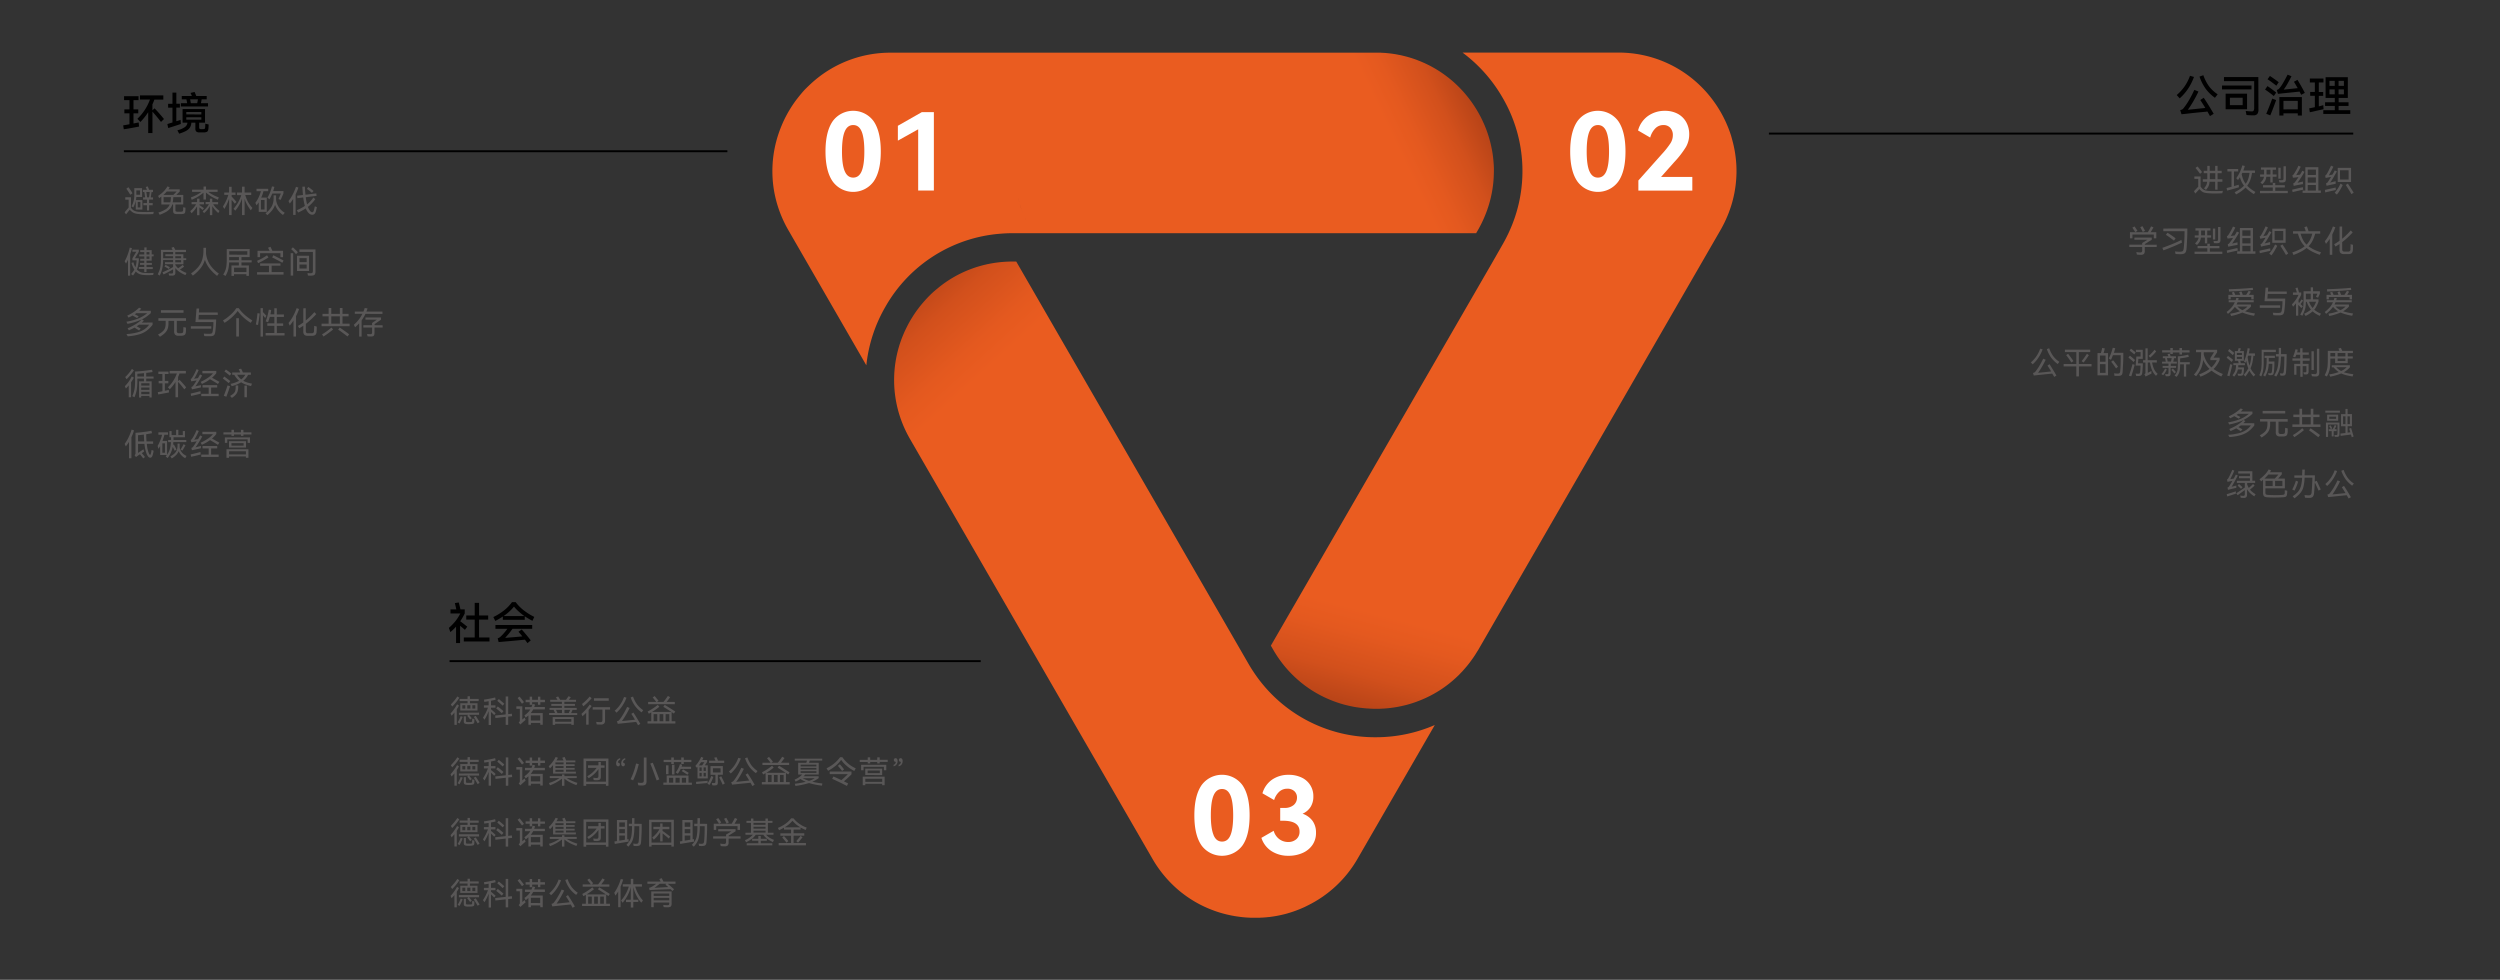 <svg id="Layer_1" data-name="Layer 1" xmlns="http://www.w3.org/2000/svg" xmlns:xlink="http://www.w3.org/1999/xlink" viewBox="0 0 1283.74 503.11"><rect x="0" y="0" width="1283.74" height="503.11" fill="#333333" stroke="none"/><defs><style>.cls-1{fill:url(#未命名的渐变_14);}.cls-2{fill:url(#未命名的渐变_14-2);}.cls-3{fill:url(#未命名的渐变_14-3);}.cls-4{fill:url(#未命名的渐变_14-4);}.cls-5{fill:#fff;}.cls-6{fill:none;stroke:#000;stroke-miterlimit:10;}.cls-7{fill:#595757;}</style><linearGradient id="未命名的渐变_14" x1="525.81" y1="112.29" x2="526.81" y2="111.81" gradientUnits="userSpaceOnUse"><stop offset="0" stop-color="#ea5c20"/><stop offset="0.73" stop-color="#ea5c20"/><stop offset="0.85" stop-color="#ea5c20"/><stop offset="0.88" stop-color="#e4591f"/><stop offset="0.93" stop-color="#d2501c"/><stop offset="0.98" stop-color="#b44217"/><stop offset="1" stop-color="#a53a14"/></linearGradient><linearGradient id="未命名的渐变_14-2" x1="411.91" y1="163.62" x2="744.53" y2="4.6" xlink:href="#未命名的渐变_14"/><linearGradient id="未命名的渐变_14-3" x1="830.24" y1="-6.86" x2="727.54" y2="382.74" xlink:href="#未命名的渐变_14"/><linearGradient id="未命名的渐变_14-4" x1="755.45" y1="506.81" x2="437.41" y2="157.63" xlink:href="#未命名的渐变_14"/></defs><polygon class="cls-1" points="526.31 112.05 526.31 112.05 526.31 112.05 526.31 112.05"/><path class="cls-2" d="M767.11,86.85c0-1.3-.09-2.61-.2-3.9s-.25-2.59-.44-3.87q-.44-2.88-1.13-5.69-.47-1.87-1.05-3.72c-.19-.61-.39-1.22-.61-1.82-.27-.78-.56-1.55-.87-2.32-.4-1-.83-2-1.29-3-.53-1.17-1.1-2.31-1.71-3.44A61.59,61.59,0,0,0,754.63,51c-.68-.9-1.38-1.77-2.1-2.63a62.15,62.15,0,0,0-7.16-7.17c-.94-.79-1.91-1.55-2.9-2.29A59.4,59.4,0,0,0,728.12,31l-.46-.19a59.63,59.63,0,0,0-7-2.13l-.63-.16c-.6-.14-1.21-.25-1.82-.37l-.85-.17c-.75-.14-1.51-.26-2.28-.37l-.43-.06c-.66-.09-1.32-.16-2-.23l-.78-.08c-.63-.06-1.27-.09-1.91-.13-.3,0-.6,0-.9-.06-.54,0-1.08,0-1.62,0s-.82,0-1.24,0H457.55a60.08,60.08,0,0,0-38,13.22c-.86.69-1.69,1.4-2.51,2.13-1,.91-2,1.86-3,2.84S412.36,47,411.52,48s-1.64,2-2.42,3a62.65,62.65,0,0,0-5.18,8.08c-.91,1.69-1.74,3.43-2.48,5.2s-1.42,3.58-2,5.41a60.15,60.15,0,0,0-2.75,21.12,58.26,58.26,0,0,0,.74,6.92,61.24,61.24,0,0,0,7.43,20.52l40,69.34a75.65,75.65,0,0,1,9.84-30.15A74.54,74.54,0,0,1,513.85,120q3.09-.26,6.22-.26H758l.66-1.14.19-.32a63.36,63.36,0,0,0,4.24-8.91q.64-1.66,1.17-3.33a59.42,59.42,0,0,0,2.63-13.23c.11-1.29.17-2.59.19-3.88v-.06C767.12,88.16,767.12,87.51,767.11,86.85Zm-244.28,14.9c-.07-.31-.15-.62-.22-.93h0c.07.31.15.62.22.93Zm0,0h0q.28,1.14.6,2.28h0C523.22,103.28,523,102.52,522.83,101.76Zm.87,3.21c-.1-.3-.18-.61-.27-.92h0c.09.31.17.62.27.93Zm0,0h0c.3,1,.63,2,1,3.07h0C524.33,107,524,106,523.7,105Zm1,3.11h0c.14.38.3.75.45,1.13C525,108.85,524.85,108.47,524.71,108.09Zm1.2,3.06h0c.09.2.17.4.26.59C526.08,111.54,526,111.34,525.91,111.15Zm.4.9h0l.52,1.12C526.66,112.8,526.47,112.43,526.31,112.05Zm1.05,2.26h0c.14.3.29.6.44.9h0C527.65,114.91,527.5,114.61,527.36,114.31Zm.44.9h0c.51,1,1,2,1.62,3h0C528.85,117.23,528.31,116.22,527.8,115.21Z"/><path class="cls-3" d="M891.67,86.85c0-1.3-.08-2.61-.19-3.9s-.26-2.59-.45-3.87a57.24,57.24,0,0,0-1.13-5.69c-.31-1.25-.65-2.49-1-3.72-.2-.61-.4-1.22-.61-1.82-.27-.78-.57-1.55-.87-2.32-.41-1-.83-2-1.29-3-.54-1.17-1.11-2.31-1.71-3.44a62,62,0,0,0-6.37-9.6c-.8-1-1.64-2-2.51-2.92A60.06,60.06,0,0,0,830.74,27H751a75.89,75.89,0,0,1,20.55,23.13,74.55,74.55,0,0,1,2.94,69.83c-.9,1.9-1.87,3.77-2.94,5.62l-5,8.76L652.58,331.54h0l1.16,2a60.69,60.69,0,0,0,16.41,18.54c1.07.79,2.16,1.55,3.26,2.26a59.84,59.84,0,0,0,6.86,3.8,61,61,0,0,0,10.93,3.93c1.25.31,2.5.59,3.76.83s2.28.38,3.42.53l1,.11c.87.1,1.74.19,2.62.25.3,0,.61,0,.92.06,1.18.07,2.36.12,3.54.12s2.48,0,3.72-.12l.45,0a63.86,63.86,0,0,0,7.3-.92c1.26-.24,2.52-.52,3.77-.83q2.7-.69,5.34-1.63l.61-.23c1.4-.52,2.79-1.08,4.15-1.7.91-.41,1.81-.85,2.7-1.31l.27-.13.74-.41q2.12-1.14,4.16-2.46a59.37,59.37,0,0,0,8.87-7.08l.17-.15c.48-.47,1-1,1.42-1.45.21-.23.44-.44.65-.67s.47-.54.71-.8c1.09-1.22,2.16-2.48,3.17-3.81l.62-.85c1-1.36,2-2.77,2.88-4.25h0c.33-.54.67-1.05,1-1.6L843.8,186.89l2.71-4.7,36.93-64a63.43,63.43,0,0,0,4.25-8.91q.63-1.66,1.17-3.33a59.39,59.39,0,0,0,2.62-13.23c.11-1.29.17-2.59.2-3.88v-.06C891.69,88.16,891.69,87.51,891.67,86.85Z"/><path class="cls-4" d="M706.43,378.57a74.59,74.59,0,0,1-62.28-32.86c-1.07-1.57-2.1-3.19-3.06-4.86l-5.37-9.31L521.83,134.29h-1.76c-2.19,0-4.35.12-6.46.33-1.41.15-2.8.34-4.18.57q-3.07.54-6,1.36a60.41,60.41,0,0,0-5.74,1.93,59.76,59.76,0,0,0-15.28,8.81c-1,.81-2,1.64-3,2.51q-2.15,1.95-4.1,4.08c-.87,1-1.71,1.92-2.51,2.92a61.57,61.57,0,0,0-7.2,11.2,60.15,60.15,0,0,0,.55,55.36c.39.74.8,1.47,1.22,2.21l66,114.26c-.63-.84-1.24-1.71-1.84-2.59.6.88,1.21,1.75,1.84,2.6h0l18.94,32.81,3.51,6.08,35.89,62.15A61.41,61.41,0,0,0,605,456.93c1,.87,2.07,1.7,3.14,2.49a58.56,58.56,0,0,0,6.64,4.28c1.14.63,2.3,1.23,3.48,1.78.91.43,1.84.83,2.77,1.22l.79.31c.75.3,1.51.58,2.27.85l.63.22c.91.31,1.83.59,2.75.85l.95.26c.65.17,1.3.34,2,.49l1.09.25c.87.18,1.75.35,2.62.5l1.27.19,1.56.21c.5.07,1,.12,1.51.17l1.29.11q1.5.11,3,.15l.9,0,.81,0,1.33,0h.11q1.09,0,2.19-.09l.34,0c.66-.05,1.31-.09,2-.16l.88-.1c.49,0,1-.1,1.49-.17.82-.11,1.64-.24,2.45-.38q2.79-.5,5.54-1.25a60.38,60.38,0,0,0,8.31-3c.7-.31,1.4-.63,2.09-1a60.05,60.05,0,0,0,26-24.31l19.78-34.25,19.78-34.26h0A75.75,75.75,0,0,1,706.43,378.57Z"/><path class="cls-5" d="M448.6,93.2a13,13,0,0,1-21,0q-3.71-5.3-3.71-15.44t3.71-15.53a13,13,0,0,1,21,0q3.67,5.33,3.68,15.53T448.6,93.2Zm-14.84-5.32c.93,2.21,2.39,3.32,4.36,3.32s3.42-1.11,4.34-3.32,1.37-5.59,1.37-10.12-.46-8-1.37-10.21-2.36-3.34-4.34-3.34-3.43,1.1-4.36,3.32-1.4,5.62-1.4,10.23S432.83,85.67,433.76,87.88Z"/><path class="cls-5" d="M461.05,72.22V64.59l12.29-7h6.2V97.84h-8.06V66.4Z"/><path class="cls-5" d="M831,93.2a13,13,0,0,1-21,0q-3.71-5.3-3.71-15.44T810,62.23a13,13,0,0,1,21,0q3.67,5.33,3.68,15.53T831,93.2Zm-14.84-5.32c.93,2.21,2.39,3.32,4.36,3.32s3.42-1.11,4.34-3.32,1.37-5.59,1.37-10.12-.46-8-1.37-10.21-2.36-3.34-4.34-3.34-3.43,1.1-4.36,3.32-1.4,5.62-1.4,10.23S815.21,85.67,816.14,87.88Z"/><path class="cls-5" d="M852.93,90.87H869v7H841.3V92.68l12.12-13.61a43.59,43.59,0,0,0,4.36-5.51A7.71,7.71,0,0,0,859,69.42a5.37,5.37,0,0,0-1.32-3.79,4.63,4.63,0,0,0-3.57-1.42,5.7,5.7,0,0,0-4.06,1.67,10.71,10.71,0,0,0-2.68,4.75L841.13,67a13.31,13.31,0,0,1,5.16-7.48,14.66,14.66,0,0,1,8.61-2.61,13.61,13.61,0,0,1,6.67,1.56,10.82,10.82,0,0,1,4.33,4.31A12.71,12.71,0,0,1,867.41,69a13,13,0,0,1-1.67,6.45,47.69,47.69,0,0,1-6,7.76Z"/><path class="cls-5" d="M638,434.15a13.06,13.06,0,0,1-21,0q-3.7-5.29-3.7-15.44t3.7-15.53a13,13,0,0,1,21,0q3.68,5.32,3.67,15.53T638,434.15Zm-14.84-5.32q1.39,3.32,4.36,3.32c2,0,3.42-1.11,4.33-3.32s1.38-5.59,1.38-10.12-.46-8-1.38-10.21-2.36-3.35-4.33-3.35-3.43,1.11-4.36,3.32-1.4,5.63-1.4,10.24S622.26,426.61,623.19,428.83Z"/><path class="cls-5" d="M674,421.53a10.13,10.13,0,0,1,1.76,6.06,10.73,10.73,0,0,1-1.89,6.39,12,12,0,0,1-5.11,4.06,17.47,17.47,0,0,1-7.1,1.4,15.79,15.79,0,0,1-8.7-2.36,12.69,12.69,0,0,1-5.24-6.85l6.31-3.62a8,8,0,0,0,2.91,4.3,7.62,7.62,0,0,0,4.55,1.46,6.19,6.19,0,0,0,4.15-1.43,4.93,4.93,0,0,0,1.67-3.95q0-5.53-8.45-5.54h-1.48v-6.59h2.14a7,7,0,0,0,4.8-1.5A4.88,4.88,0,0,0,666,409.6a4.31,4.31,0,0,0-1.37-3.35A5.06,5.06,0,0,0,661,405a6,6,0,0,0-4.08,1.51,9.55,9.55,0,0,0-2.66,4.31l-6-3.46a12.85,12.85,0,0,1,5-7.05,14.59,14.59,0,0,1,8.45-2.44,15,15,0,0,1,6.67,1.4A10.4,10.4,0,0,1,674.4,409a9.83,9.83,0,0,1-1.4,5.33,9.24,9.24,0,0,1-4.14,3.51A10.7,10.7,0,0,1,674,421.53Z"/><path d="M68.55,63.41l2.66-.54.2,2.11c-1.06.22-2.47.48-4.23.8s-3,.52-3.61.59l-.32-2c.51-.07,1.59-.26,3.23-.57V58.21H63.86V56.16h2.62V51.41H63.7v-2h7.44v2H68.55v4.75H71v2.05H68.55Zm14.12-.79q-2.37-3.09-4.39-5.28v11H76.1V57.64a34.76,34.76,0,0,1-4,5L70.55,61A25.5,25.5,0,0,0,77,51.11H71.87V49h12v2.16H79.26a24.19,24.19,0,0,1-1,2.48v3l1.12-1c.8.82,1.64,1.73,2.51,2.73s1.64,1.92,2.31,2.75Z"/><path d="M92.86,63.66c-1.81.63-4,1.32-6.48,2.1l-.44-2.07,2.62-.8V55.3H86.33v-2h2.23V47.54h2v5.71h1.82v2H90.54v7l2.18-.72Zm14.26.25c0,.69,0,1.35-.09,2a3.62,3.62,0,0,1-.28,1.25,1.2,1.2,0,0,1-.64.59,4.89,4.89,0,0,1-1.31.25c-.55,0-1,0-1.28,0s-.69,0-1.27,0a2.29,2.29,0,0,1-1.51-.5,2.23,2.23,0,0,1-.42-1.55V63H98.25a4.86,4.86,0,0,1-.77,2.54,5.92,5.92,0,0,1-2,1.72A21,21,0,0,1,92,68.64l-.91-1.75A11.32,11.32,0,0,0,95,65.22,3.2,3.2,0,0,0,96.25,63v0h-2.5V56h11.53v7h-3v2.3a1.27,1.27,0,0,0,.16.78,1,1,0,0,0,.7.24,5.39,5.39,0,0,0,.66,0,5.34,5.34,0,0,0,1-.06.58.58,0,0,0,.4-.26,2.07,2.07,0,0,0,.16-.71q.06-.89.06-1.77ZM106.82,53v1.66H92.88V53h3.23l-.39-2H93.34V49.29h5.18a13.4,13.4,0,0,0-.7-1.57l2.07-.5a18,18,0,0,1,.88,2.07h5.37V51h-2.59c-.15.91-.28,1.59-.37,2Zm-3.43,5.77V57.52H95.66v1.23Zm0,1.46H95.66v1.23h7.73ZM97.63,51,98,53h3.27c.11-.53.23-1.21.37-2Z"/><line class="cls-6" x1="63.61" y1="77.66" x2="373.51" y2="77.66"/><path class="cls-7" d="M75.24,108.88c1.32,0,2.55,0,3.7-.12l-.22,1.16c-1.28.08-2.49.12-3.62.12s-2.33,0-3.63-.12a10.55,10.55,0,0,1-2.08-.33,4.73,4.73,0,0,1-1.48-.71,6.83,6.83,0,0,1-1.27-1.22l-1.92,2.43L64,109l2.06-2.42v-4.06H64.33v-1.22h2.93v5.36a4.39,4.39,0,0,0,1.68,1.55,6.89,6.89,0,0,0,2.61.59Q73.28,108.88,75.24,108.88ZM66.88,100c-.25-.43-.59-1-1-1.63s-.79-1.16-1-1.47l1.07-.76c.29.37.65.87,1.09,1.51a19,19,0,0,1,1,1.61Zm.64,5.92a10.37,10.37,0,0,0,1.07-2.63,12,12,0,0,0,.37-2.92V96.6h4v4.56H70a11.66,11.66,0,0,1-.19,1.56h3.3v4.92H69.72V103a10.68,10.68,0,0,1-1.31,3.52ZM71.93,100V97.76H70V100Zm.16,3.69H70.73v2.85h1.36Zm2.43-2.35c-.07-.62-.2-1.53-.4-2.75H73.4V97.47h2.07c-.33-.78-.54-1.25-.63-1.43l1-.35c.21.45.46,1,.73,1.78h2v1.15h-.75c-.18,1.27-.32,2.19-.42,2.75h1.19v1.14H76.57v1.76H78.4v1.13H76.57v2.66h-1.1V105.4H73.63v-1.13h1.84v-1.76h-2v-1.14Zm2,0c.16-1,.28-2,.36-2.75H75.13c.1.57.24,1.48.42,2.75Z"/><path class="cls-7" d="M95.24,106.67a16,16,0,0,1-.08,1.79,2.16,2.16,0,0,1-.21.87.94.94,0,0,1-.55.41,4.73,4.73,0,0,1-1.14.19c-.45,0-.88,0-1.3,0s-.83,0-1.28,0a3.51,3.51,0,0,1-1.08-.2,1,1,0,0,1-.54-.5,2.62,2.62,0,0,1-.17-1.06V105h-.41a6.43,6.43,0,0,1-1.2,2.17,7.88,7.88,0,0,1-2.07,1.67A20.85,20.85,0,0,1,82,110.3l-.67-1.15a16.21,16.21,0,0,0,3.94-1.8A5.37,5.37,0,0,0,87.15,105H82.86v-4.08c-.2.15-.58.42-1.14.8l-.54-1.12A17.52,17.52,0,0,0,84,98.33,13.85,13.85,0,0,0,86,95.69l1.16.53c-.15.24-.38.57-.68,1h5.81v1.11l-1.77,1.77h3.58V105H90.08v2.77a1.48,1.48,0,0,0,.08.59.44.44,0,0,0,.28.25,2.8,2.8,0,0,0,.64.12c.32,0,.62,0,.88,0s.56,0,.88,0a2.92,2.92,0,0,0,.73-.13.53.53,0,0,0,.33-.24,1.46,1.46,0,0,0,.13-.54c0-.61.06-1.07,0-1.39Zm-9.6-8.32a15.74,15.74,0,0,1-1.72,1.74H89l1.75-1.74ZM84,103.88h3.48a17,17,0,0,0,.3-2.64H84Zm5-2.64a19.6,19.6,0,0,1-.31,2.64H93v-2.64Z"/><path class="cls-7" d="M104,107.81c-.47-.42-1-.86-1.6-1.32v4H101.2v-4.55a15.54,15.54,0,0,1-2.85,3.57l-.67-1.1a14.5,14.5,0,0,0,1.68-1.65,12.68,12.68,0,0,0,1.34-1.87H98.38v-1.14h2.82V102h1.24v1.78h2.31v1.14h-2.31v.41c1,.64,1.75,1.17,2.29,1.59ZM98,101.39a21.4,21.4,0,0,0,5.49-2.87H98.62V97.4h5.9V95.77h1.27V97.4h5.95v1.12h-4.83a20.08,20.08,0,0,0,2.46,1.54,22.36,22.36,0,0,0,3,1.31l-.49,1.19a26.39,26.39,0,0,1-3.45-1.71,19.86,19.86,0,0,1-2.68-2v3.6h-1.27V98.94a21.21,21.21,0,0,1-2.77,2,21.47,21.47,0,0,1-3.29,1.64Zm11.46,3.49a10.71,10.71,0,0,0,1.37,1.76,16,16,0,0,0,1.89,1.66l-.64,1.09a15.31,15.31,0,0,1-3.07-3.55v4.64h-1.23v-4.71a13.08,13.08,0,0,1-1.34,2,10.47,10.47,0,0,1-1.67,1.66l-.69-.93a12.2,12.2,0,0,0,1.76-1.64,14.29,14.29,0,0,0,1.46-2h-1.73v-1.14h2.21V102H109v1.78h3v1.14Z"/><path class="cls-7" d="M120.54,104.59c-.32-.45-.85-1.13-1.6-2v7.85h-1.3V102a22.59,22.59,0,0,1-2.46,5.3l-.72-1.26a23.64,23.64,0,0,0,1.56-2.8,25.06,25.06,0,0,0,1.24-3.17h-2.1V98.86h2.48V95.92h1.3v2.94h2v1.25h-2v.81c.33.34.76.8,1.3,1.4s.93,1.06,1.2,1.4ZM128.8,108a18.75,18.75,0,0,1-3.2-5.89v8.34h-1.32v-8.51a19.25,19.25,0,0,1-1.48,3.37,18.3,18.3,0,0,1-2,2.88l-.87-1a19.18,19.18,0,0,0,2.35-3.24,21.24,21.24,0,0,0,1.62-3.76h-2.19V98.86h2.57v-3h1.32v3H129v1.26h-3.06a17.84,17.84,0,0,0,1.46,3.63,15.39,15.39,0,0,0,2.21,3Z"/><path class="cls-7" d="M137,108.81h-4.15v-4.93c-.34.54-.71,1.07-1.1,1.59l-.63-1.3a15.38,15.38,0,0,0,1.68-2.8,18.88,18.88,0,0,0,1.19-3.2h-2.27V96.94h6v1.23h-2.43a17.52,17.52,0,0,1-1.16,3.31H137Zm-3-1.23h1.84V102.7H134Zm12.21,1.7-.91,1.1a10.57,10.57,0,0,1-4.05-5.23,9.74,9.74,0,0,1-1.46,2.75,15,15,0,0,1-2.54,2.59l-.89-1a11.1,11.1,0,0,0,3.13-3.44,8.77,8.77,0,0,0,1-4.06l0-1.68h1.27c0,.11,0,.39,0,.85l0,.86v.66A9.15,9.15,0,0,0,146.25,109.28Zm-8.88-7.75a17.83,17.83,0,0,0,1.33-2.71,29.51,29.51,0,0,0,1-3.11l1.25.24c-.23.85-.45,1.57-.64,2.16h5.28v1.2l-1.42,3.33-1.14-.45,1.26-2.83h-4.43a22.06,22.06,0,0,1-1.44,2.94Z"/><path class="cls-7" d="M153.23,96.32a29.36,29.36,0,0,1-1.43,3.53v10.52h-1.26v-8.23a20.6,20.6,0,0,1-1.74,2.38l-.66-1.28a18.75,18.75,0,0,0,2.14-3.32,25.71,25.71,0,0,0,1.7-4Zm9.49,10.05c-.13.7-.3,1.4-.5,2.09a2.82,2.82,0,0,1-.75,1.39,1.66,1.66,0,0,1-1.12.43,2.38,2.38,0,0,1-1.29-.41,4.57,4.57,0,0,1-1.29-1.38A9.46,9.46,0,0,1,157,107a23.48,23.48,0,0,1-3.93,2.15l-.64-1.22a22.83,22.83,0,0,0,4.13-2.19,25.66,25.66,0,0,1-.84-4.35l-3,.37-.15-1.27,3-.37-.1-1.13c-.07-.84-.13-1.76-.19-2.75l0-.4,1.3,0c0,1.15.11,2.26.2,3.32l.08.83,5.54-.68.16,1.26-5.55.69a23.06,23.06,0,0,0,.69,3.69,15.21,15.21,0,0,0,3.2-3.5l1,.8a19.05,19.05,0,0,1-3.79,4A9.48,9.48,0,0,0,159,108c.45.63.89,1,1.31,1a.65.65,0,0,0,.53-.26,2.79,2.79,0,0,0,.4-1c.19-.72.33-1.32.42-1.81ZM160.16,99a26.29,26.29,0,0,0-2.55-2l.72-1A33.26,33.26,0,0,1,161,98.08Z"/><path class="cls-7" d="M67.74,127.4a30.32,30.32,0,0,1-.9,3.17v11H65.72v-8.22a20.18,20.18,0,0,1-1,2L64,134.16a19.4,19.4,0,0,0,1.5-3.21,29.05,29.05,0,0,0,1.12-3.79Zm8.48,12.81c.79,0,1.68,0,2.66-.08l-.23,1.07c-1,.05-1.83.08-2.61.08s-1.38,0-2.2-.08a7.39,7.39,0,0,1-2.33-.53,5.26,5.26,0,0,1-1.8-1.28,19.73,19.73,0,0,1-1.41,2.09l-1-.76A14.76,14.76,0,0,0,69,138.43,13.88,13.88,0,0,1,67.5,135l1-.34a13.29,13.29,0,0,0,1,2.58,8.89,8.89,0,0,0,.42-1.56c.1-.56.19-1.22.25-2H68v-1.07l2-3.35H68v-1.07h3.28v1.09l-2,3.33h2v1.12c-.12,1.08-.25,2-.4,2.65a10.24,10.24,0,0,1-.61,1.94A5.08,5.08,0,0,0,74,140.13C74.78,140.18,75.54,140.21,76.22,140.21Zm-1-.52H74.08v-1.58H71.32v-1h2.76V136H71.9v-1h2.18V133.9H72v-1h2.12v-1.23H71.5v-1h2.58v-1.23H72v-1h2.12v-1.41h1.16v1.41h2.61v2.2h1v1h-1v2.21H75.24V135H78v1H75.24v1.15h3.2v1h-3.2Zm1.51-10.24H75.24v1.23h1.51Zm0,2.24H75.24v1.23h1.51Z"/><path class="cls-7" d="M95.77,140.16l-.53,1.1a15.47,15.47,0,0,1-3.08-1.62,8.86,8.86,0,0,1-2.12-2V140a1.54,1.54,0,0,1-.36,1.18,2.08,2.08,0,0,1-1.25.34h-.55c-.31,0-.66,0-1.07-.06l-.22-1.1a11.28,11.28,0,0,0,1.6.11.64.64,0,0,0,.53-.21,1.06,1.06,0,0,0,.17-.69v-1.29q-1.19.7-2.58,1.47c-.94.51-1.71.91-2.33,1.18l-.56-1.08c.81-.34,1.79-.79,2.93-1.37s2-1,2.54-1.39v-1.44H84.73v-1h4.16v-1.16H83.76a22.63,22.63,0,0,1-.43,4.38A15.63,15.63,0,0,1,82,141.52L81,140.84a17.25,17.25,0,0,0,1-2.36,12.5,12.5,0,0,0,.49-2.45,30.93,30.93,0,0,0,.15-3.33v-4.38h6c-.08-.15-.29-.51-.64-1.09l1.18-.42a12,12,0,0,1,.82,1.51h5.49v1.1H90v1.15h4.15v2.05h1.47v.94H94.19v2.13H90V136a7.5,7.5,0,0,0,1.48,1.74A21.66,21.66,0,0,0,93.85,136l.69.91a24.73,24.73,0,0,1-2.13,1.5A15.9,15.9,0,0,0,95.77,140.16Zm-12-10.74v3.2h5.13v-1.07h-4v-1h4v-1.15ZM85,136c.88.46,1.62.86,2.24,1.21l-.54.95c-.41-.28-1.16-.72-2.26-1.33Zm8-3.38v-1.07H90v1.07Zm0,.94H90v1.16h3Z"/><path class="cls-7" d="M107.87,136a17.49,17.49,0,0,0,4.51,4.49l-.9,1.17a22.55,22.55,0,0,1-4-3.95,14.2,14.2,0,0,1-2.26-4.32,12.64,12.64,0,0,1-2.2,4.3,19.4,19.4,0,0,1-4,3.83l-.92-1.11a19,19,0,0,0,3.71-3.33,11.13,11.13,0,0,0,2-3.68,16.34,16.34,0,0,0,.65-4.62c0-.34,0-.86,0-1.55h1.34l0,2c0,.26,0,.64,0,1.13A13.52,13.52,0,0,0,107.87,136Z"/><path class="cls-7" d="M129.23,134.73H124v1.59h3.81v5.32h-1.28v-.83h-6.37v.85h-1.3v-5.34h3.8v-1.59h-5a18.21,18.21,0,0,1-.5,3.82,12.93,12.93,0,0,1-1.34,3.14l-1.2-.67a13.49,13.49,0,0,0,1.13-2.31,10.55,10.55,0,0,0,.53-2.35,27.29,27.29,0,0,0,.16-3.32v-5.15H128.2V132H124v1.66h5.25ZM127,130.8V129h-9.3v1.78Zm-4.32,2.81V132h-5v1.66Zm-2.5,6.1h6.37v-2.27h-6.37Z"/><path class="cls-7" d="M137.85,132.21a45.73,45.73,0,0,1-5.31,2.92l-.54-1.2a28.55,28.55,0,0,0,5.13-2.85Zm6.16,4.22h-4.53v3.29h6.12V141H132v-1.24h6.11v-3.29h-4.53v-1.22H144ZM133.55,130v2.05h-1.31V128.8h6.2c-.21-.44-.41-.83-.59-1.17l-.21-.4,1.24-.53,1,2.1h5.47v3.26H144V130Zm6.81,1.07c.75.36,1.66.82,2.74,1.38s1.92,1,2.51,1.36l-.64,1.13c-.7-.42-1.57-.89-2.61-1.43s-1.9-1-2.6-1.3Z"/><path class="cls-7" d="M150.54,141.52h-1.28V130h1.28ZM150.41,127q.51.47,1.29,1.23c.52.5.93.93,1.24,1.27l-.94,1c-.31-.37-.72-.82-1.22-1.34s-.93-.94-1.28-1.25Zm2.1,4.31h6.19v7.84h-6.19Zm1.23-3.23H162v11.18a3.74,3.74,0,0,1-.22,1.44,1.18,1.18,0,0,1-.75.66,4.89,4.89,0,0,1-1.58.19c-.29,0-.73,0-1.33-.07l-.24-1.26a11.8,11.8,0,0,0,1.46.1,2.52,2.52,0,0,0,.85-.11.63.63,0,0,0,.37-.38,2.76,2.76,0,0,0,.11-.89v-9.59h-6.93Zm3.73,6.54v-2.07h-3.7v2.07Zm-3.7,1.23v2.05h3.7v-2.05Z"/><path class="cls-7" d="M78.36,165.61v1.12a15.33,15.33,0,0,1-3,3.06,12.91,12.91,0,0,1-3.92,1.91,27.81,27.81,0,0,1-5.84,1l-.66-1.15a28.62,28.62,0,0,0,5.5-.85,12.37,12.37,0,0,0,3.65-1.57,10.4,10.4,0,0,0,2.53-2.43H71.44c-.35.26-.76.54-1.25.85l1.37.8.71.4-.88.93-2.32-1.46c-.86.47-1.82.94-2.9,1.41l-.65-1.07a26.66,26.66,0,0,0,4.2-2.14A16.24,16.24,0,0,0,72.83,164a30.77,30.77,0,0,1-7.36,2.29l-.56-1.09a28.81,28.81,0,0,0,6.17-1.68,17,17,0,0,0,4.5-2.7H70a8.78,8.78,0,0,1-.78.54l2,1.1-.85.87c-.7-.42-1.46-.85-2.31-1.3A19.38,19.38,0,0,1,66,163.08l-.67-1a22,22,0,0,0,3.38-1.88A20,20,0,0,0,71.44,158l1.1.48a11.53,11.53,0,0,1-1.09,1.12h6v1.16A18.37,18.37,0,0,1,72.89,164l1,.57a14.57,14.57,0,0,1-1.11,1.09Z"/><path class="cls-7" d="M95.52,164.78H90.78v5a1.54,1.54,0,0,0,.22,1,1.11,1.11,0,0,0,.76.34l.6,0,.61,0a3,3,0,0,0,.7-.18.65.65,0,0,0,.33-.36,2.75,2.75,0,0,0,.12-.74c0-1,.07-1.61.07-1.89l1.31.29c0,.31,0,.67,0,1.08s0,.77-.06,1.08a2.91,2.91,0,0,1-.26,1.14,1.42,1.42,0,0,1-.67.61,3.93,3.93,0,0,1-1.25.26c-.2,0-.51,0-.94,0s-.73,0-.94,0a2.14,2.14,0,0,1-1.49-.59,2.5,2.5,0,0,1-.47-1.7v-5.34H86.51c0,.8,0,1.32,0,1.57a8.35,8.35,0,0,1-.44,2.58,5.75,5.75,0,0,1-1.32,2,14.16,14.16,0,0,1-2.62,2l-1-1.14a10.67,10.67,0,0,0,2.44-1.65,4.47,4.47,0,0,0,1.16-1.69,7.3,7.3,0,0,0,.34-2.16c0-.24,0-.76,0-1.57H81.34v-1.31H95.52Zm-12.88-5.5h11.6v1.31H82.64Z"/><path class="cls-7" d="M98,167.52h10.5v1.26H98Zm13.86-5.84h-9.76l-.18,2.38H111q-.06,2.9-.4,5.89a5.91,5.91,0,0,1-.38,1.67,1.49,1.49,0,0,1-.78.78,4.27,4.27,0,0,1-1.6.25h-.65c-.9,0-1.66,0-2.29-.08l-.26-1.28a24,24,0,0,0,2.44.13,5.87,5.87,0,0,0,1.31-.1.93.93,0,0,0,.59-.45,3.45,3.45,0,0,0,.3-1.18,29.32,29.32,0,0,0,.31-4.3h-9.22l.55-6.95h1.34l-.14,2h9.66Z"/><path class="cls-7" d="M114.49,164.56a25.78,25.78,0,0,0,4-3,17,17,0,0,0,2.88-3.35h1.2a19.24,19.24,0,0,0,3,3.38,27.3,27.3,0,0,0,4,2.95l-.83,1.23a24,24,0,0,1-6.69-6.06,24.69,24.69,0,0,1-6.73,6.06Zm6.82-1.17h1.37v9.42h-1.37Z"/><path class="cls-7" d="M131.37,166.64c.15-.72.31-1.63.47-2.74s.28-2.13.36-3.07l1.16.16c-.09.77-.22,1.77-.4,3s-.34,2.2-.47,2.89Zm4.8-3.32c-.25-.34-.64-.83-1.15-1.47v11H133.8V158.22H135v2l1.76,1.92Zm6,7.7h3.94v1.25h-9.71V171h4.49v-3.7h-3.63v-1.26h3.63v-3.33h-2.35c-.26,1-.56,1.88-.89,2.75l-1.24-.43a27.69,27.69,0,0,0,1.6-6l1.24.16c-.12.83-.25,1.57-.4,2.21h2V158.3h1.28v3.17h3.65v1.26h-3.65v3.33h3.27v1.26h-3.27Z"/><path class="cls-7" d="M153.56,158.67a26.55,26.55,0,0,1-1.55,3.69v10.45H150.7V164.6a22.36,22.36,0,0,1-1.94,2.6l-.59-1.35a22.06,22.06,0,0,0,2.34-3.53,28,28,0,0,0,1.81-4.08Zm9.08,9c0,.32,0,.75,0,1.29s-.05,1-.08,1.46a2.3,2.3,0,0,1-.54,1.48,2.34,2.34,0,0,1-1.54.52c-.45,0-.9,0-1.36,0s-.89,0-1.36,0a2.21,2.21,0,0,1-1.56-.58,2.48,2.48,0,0,1-.46-1.71v-2.86c-.7.47-1.4.9-2.08,1.29l-.69-1.2a26.48,26.48,0,0,0,2.77-1.77v-7.28H157v6.27a36,36,0,0,0,4.42-4.29l1,1a40.59,40.59,0,0,1-5.39,5v3.5a1.72,1.72,0,0,0,.21,1,1.1,1.1,0,0,0,.81.35c.36,0,.71,0,1.08,0s.7,0,1,0a1.26,1.26,0,0,0,.84-.33,1.34,1.34,0,0,0,.28-.89c0-.39,0-.85.06-1.36s0-.92,0-1.21Z"/><path class="cls-7" d="M175.87,162.43v3.76h3.66v1.31H165.12v-1.31h3.63v-3.76H165.6v-1.27h3.15v-3h1.36v3h4.41v-3h1.35v3H179v1.27Zm-10.51,9.25a21.58,21.58,0,0,0,2.38-1.54c.89-.65,1.7-1.3,2.45-1.95l.86,1c-.65.55-1.45,1.17-2.39,1.86s-1.79,1.27-2.54,1.75Zm9.16-9.25h-4.41v3.76h4.41Zm-.06,5.76c.64.43,1.46,1,2.45,1.7s1.79,1.3,2.4,1.77l-.88,1.12c-.63-.5-1.42-1.1-2.36-1.8s-1.75-1.27-2.43-1.72Z"/><path class="cls-7" d="M187.64,161.18a18.67,18.67,0,0,1-1.95,3.34v8.34h-1.25V166a23.24,23.24,0,0,1-2.11,2.05l-.62-1.29a17.29,17.29,0,0,0,4.37-5.62h-3.89V160h4.43c.27-.66.49-1.27.66-1.84l1.44.21c-.14.45-.33,1-.56,1.63h8.22v1.2Zm8.84,5.86v1.16H192.3v2.64a3.77,3.77,0,0,1-.14,1.15,1.08,1.08,0,0,1-.51.6,2.26,2.26,0,0,1-1.05.19c-.72,0-1.35,0-1.87-.08l-.24-1.22a14.2,14.2,0,0,0,1.7.12.82.82,0,0,0,.69-.24,1.34,1.34,0,0,0,.19-.82V168.2h-4.5V167h4.5v-1.17l2.49-1.68h-5.9V163h8v1.15l-3.31,2.27V167Z"/><path class="cls-7" d="M68.75,193.93a24,24,0,0,1-1.44,2.37V204h-1.2v-6.11c-.42.51-.9,1.05-1.46,1.63l-.53-1.22A19.63,19.63,0,0,0,66.07,196a20.51,20.51,0,0,0,1.59-2.7Zm0-3.76a22.81,22.81,0,0,1-1.7,2.31A28,28,0,0,1,65,194.73l-.7-1.12a18.06,18.06,0,0,0,1.88-2,18.53,18.53,0,0,0,1.56-2.2Zm10.11,4.24H75.08v1.41h2.79v8.27H76.73v-.77H72.51v.81H71.4v-8.31h2.52v-1.41h-3.4v1a29.41,29.41,0,0,1-.31,4.77A17.34,17.34,0,0,1,69.05,204l-1.13-.58a17,17,0,0,0,.89-2.46,14.86,14.86,0,0,0,.43-2.48c.09-.89.13-2,.13-3.33V190.8c1.25-.06,2.67-.17,4.27-.35s3.08-.37,4.44-.58l.27,1.17c-.91.15-2,.3-3.27.44v1.86h3.76Zm-8.32-1.07h3.4v-1.73c-1.17.14-2.3.24-3.4.29Zm2,4.67h4.22V196.8H72.51Zm4.22,1H72.51v1.2h4.22Zm-4.22,2.16v1.26h4.22v-1.26Z"/><path class="cls-7" d="M84.64,200.65c.64-.11,1.15-.22,1.53-.32l.5-.09.11,1.28-3,.58c-1.26.24-2.11.39-2.55.44l-.19-1.2c.35,0,1.14-.19,2.37-.43v-4.07H81.47V195.6h1.92v-3.54H81.32v-1.25h5.22v1.25h-1.9v3.54h1.79v1.24H84.64Zm10-.73c-1.05-1.39-2.12-2.66-3.2-3.83V204H90.12v-7.85a21.22,21.22,0,0,1-2.94,3.71l-.94-1a18.1,18.1,0,0,0,4.57-7.08H87.1v-1.32h8.34v1.32H92.17c-.15.46-.39,1.08-.72,1.83v2.1l.74-.67c.56.57,1.15,1.21,1.77,1.91s1.16,1.35,1.64,2Z"/><path class="cls-7" d="M103.16,197.76l0,1.18c-.85.2-1.56.36-2.11.46l-1.3.29-1.2.26-.29-1.23a2.6,2.6,0,0,0,.53-.23,1.15,1.15,0,0,0,.34-.33c.51-.7,1.13-1.64,1.87-2.82l-1.79.3-1,.18-.3-1.22a1.49,1.49,0,0,0,.36-.18.94.94,0,0,0,.23-.25,16.63,16.63,0,0,0,1.25-2.09c.45-.85.84-1.69,1.18-2.52L102,190c-.29.72-.67,1.53-1.13,2.41a22.66,22.66,0,0,1-1.22,2.1l2-.35c.3-.51.65-1.14,1.07-1.89l1.06.56c-.49.93-1.1,2-1.83,3.14a24.72,24.72,0,0,1-1.65,2.43Zm-5.24,4.33c1.51-.32,3.19-.73,5-1.23l.14,1.28c-1.61.44-3.25.83-4.94,1.17Zm5.12-6a26.36,26.36,0,0,0,3.6-2,12.07,12.07,0,0,0,2.72-2.38h-5.44v-1.23h7.15v1.15a16.11,16.11,0,0,1-2.21,2.36c.63.31,1.31.68,2,1.08s1.33.76,1.78,1l-.73,1.11c-.56-.37-1.22-.78-2-1.24s-1.47-.86-2.08-1.2a18.64,18.64,0,0,1-4.16,2.4Zm8.49,2.91h-3.12v3.2h3.86v1.2h-8.93v-1.2h3.82V199H104v-1.22h7.53Z"/><path class="cls-7" d="M117.45,196.73c-.4-.34-.91-.75-1.53-1.24s-1.11-.86-1.49-1.14l.73-1c.41.28.92.65,1.52,1.11s1.13.88,1.56,1.24Zm-2.53,6.51q1-2.51,1.92-5.34l1.28.42c-.59,1.88-1.23,3.69-1.9,5.4ZM118,192.88c-.36-.31-.82-.68-1.37-1.12s-1-.78-1.4-1l.77-1c.36.25.83.59,1.41,1s1,.82,1.36,1.12Zm3,5.07h1.31v.8A7.81,7.81,0,0,1,122,201a4.57,4.57,0,0,1-1,1.72,9.13,9.13,0,0,1-1.93,1.59l-.92-1A10.21,10.21,0,0,0,120,202a3.18,3.18,0,0,0,.8-1.32,6.6,6.6,0,0,0,.21-1.84Zm8.4-.95-.5,1.25a23.19,23.19,0,0,1-2.87-.85,12.31,12.31,0,0,1-2.21-1.1,16.8,16.8,0,0,1-4.85,2l-.56-1.19a16.24,16.24,0,0,0,4.38-1.55,12.08,12.08,0,0,1-2.48-3.1h-1.07v-1.2h4.13c-.28-.61-.54-1.16-.79-1.65l1.25-.29c.27.52.56,1.17.88,1.94h4.11v1.2H127.4a9.85,9.85,0,0,1-2.49,3.1A15.74,15.74,0,0,0,129.42,197Zm-7.62-4.57a9.29,9.29,0,0,0,2.08,2.41,8.07,8.07,0,0,0,2.13-2.41Zm5,11.57h-1.26v-6h1.26Z"/><path class="cls-7" d="M68.83,221a28.69,28.69,0,0,1-1.35,3.55v10.77H66.25v-8.43a19.55,19.55,0,0,1-1.65,2.32l-.59-1.3a18.62,18.62,0,0,0,2-3.32,25.85,25.85,0,0,0,1.57-4Zm10.06,10.45c0,.19-.08.53-.18,1s-.19.84-.27,1.09c-.25,1-.7,1.5-1.34,1.5a1.4,1.4,0,0,1-1-.56,5.56,5.56,0,0,1-.93-1.73,21.17,21.17,0,0,1-1-4.83H70.89v4.66l2.77-1.88L74,231.9l-1.2.78a25.77,25.77,0,0,1,1.64,2l-.9.71q-.75-1-1.68-2.13l-.54.38-.28.19-1.23.87-.7-1a2.11,2.11,0,0,0,.37-.46.94.94,0,0,0,.11-.45V222.24c1.28-.08,2.64-.21,4.09-.4s2.81-.4,4.08-.66l.31,1.25c-.72.17-1.71.35-3,.54,0,1.14.06,2.37.16,3.67h3.39v1.26H75.39a17.23,17.23,0,0,0,.93,4.54,4.11,4.11,0,0,0,.42.84c.16.22.27.33.34.33s.13-.09.22-.29a4.48,4.48,0,0,0,.26-.72c.1-.46.19-1,.28-1.58Zm-8-4.78h3.17c-.06-.77-.13-1.94-.19-3.51-.81.11-1.8.22-3,.32Z"/><path class="cls-7" d="M89.68,231.44c-.26-.58-.58-1.25-1-2a13.66,13.66,0,0,1-.92,3,14,14,0,0,1-1.68,2.77l-1-.8.59-.77H82.24v-4.58q-.36.61-.9,1.41l-.4-1.5a17.14,17.14,0,0,0,1.3-2.68,23.25,23.25,0,0,0,1-3.07H81.34V222h4.93v1.23H84.43a29.11,29.11,0,0,1-1,3.2H85.8v7.08a10.36,10.36,0,0,0,1.4-2.88,14.68,14.68,0,0,0,.57-3.6v0H86.35v-1.1h1.49q0-.9,0-1.38H87v-3.2h1.12v2.06h2.32v-2.72h1.14v2.72h2.29v-2.06h1.1v3.2H89.1q0,.28,0,.9l0,.48h6.56V227H89a.37.37,0,0,0,0,.11c0,.6-.09,1-.13,1.33l.4-.21c.15.25.38.68.7,1.29s.54,1.07.68,1.37Zm-6.32,1.05H84.7v-4.83H83.36Zm10-.15a6.85,6.85,0,0,0,2.43,1.78l-.66,1.17a7.39,7.39,0,0,1-3.38-3.63,6,6,0,0,1-1.31,2,11.26,11.26,0,0,1-2.24,1.75l-.72-1.07a10.6,10.6,0,0,0,2.06-1.4,4.69,4.69,0,0,0,1.14-1.58,6.5,6.5,0,0,0,.48-2.16q0-.27,0-.69c0-.27,0-.52,0-.72h1.1c0,.77,0,1.24,0,1.43l0,.48A5.32,5.32,0,0,0,93.41,232.34Zm-.63-1.51c.17-.26.43-.7.79-1.34a15.61,15.61,0,0,0,.73-1.4l1,.53c-.15.3-.41.76-.77,1.39s-.63,1.09-.81,1.36Z"/><path class="cls-7" d="M103.16,229l0,1.18c-.85.21-1.56.36-2.11.47l-1.3.28-1.2.26L98.28,230a2.6,2.6,0,0,0,.53-.23,1.15,1.15,0,0,0,.34-.33c.51-.7,1.13-1.63,1.87-2.82l-1.79.31-1,.17-.3-1.21a1.91,1.91,0,0,0,.36-.19.94.94,0,0,0,.23-.25,16.42,16.42,0,0,0,1.25-2.08c.45-.86.84-1.7,1.18-2.52l1.12.46a26.1,26.1,0,0,1-1.13,2.41,22.66,22.66,0,0,1-1.22,2.1l2-.35c.3-.51.65-1.14,1.07-1.89l1.06.56c-.49.93-1.1,2-1.83,3.14a24.72,24.72,0,0,1-1.65,2.43Zm-5.24,4.33c1.51-.32,3.19-.73,5-1.23l.14,1.28c-1.61.44-3.25.83-4.94,1.17Zm5.12-6a26.36,26.36,0,0,0,3.6-2,11.83,11.83,0,0,0,2.72-2.38h-5.44v-1.23h7.15v1.15a16.11,16.11,0,0,1-2.21,2.36q.94.48,2,1.08c.73.41,1.33.76,1.78,1l-.73,1.11c-.56-.36-1.22-.78-2-1.24s-1.47-.86-2.08-1.19a19.45,19.45,0,0,1-4.16,2.4Zm8.49,2.91h-3.12v3.2h3.86v1.2h-8.93v-1.2h3.82v-3.2H104v-1.22h7.53Z"/><path class="cls-7" d="M125,220.75V222h4.11v1.09H125v.72h-1.27v-.72h-3.61v.72h-1.27v-.72h-4.11V222h4.11v-1.29h1.27V222h3.61v-1.29Zm-8.29,6.65h-1.25v-2.81h12.91v2.81h-1.21v-1.79H116.7Zm.88,7.67h-1.3V230.7h11.27v4.38h-1.3v-.72h-8.67Zm0-5.25v-3.25h8.75v3.25Zm8.7,3.52v-1.6h-8.67v1.6Zm-7.44-4.48h6.24v-1.33h-6.24Z"/><path d="M238.73,323.42c-.63-.56-1.46-1.26-2.48-2.09v8.87h-2.07v-8.42a22.91,22.91,0,0,1-2.93,2.8l-.75-2.16a29.27,29.27,0,0,0,3.38-3.48,24.17,24.17,0,0,0,2.49-3.93h-5.05v-2.07h3L234,311.5l-.43-1.82,2-.31q.39,1.41.87,3.57h2.2V315a29.57,29.57,0,0,1-2.32,4q1.23.89,3.62,2.8Zm7.26-5.25v9.16h5.36v2.07H238.16v-2.07h5.6v-9.16h-4.34v-2.12h4.34v-6.48H246v6.48h4.68v2.12Z"/><path d="M264.82,309.21a20.58,20.58,0,0,0,4,4.09,30.66,30.66,0,0,0,5.53,3.48l-.95,2a36.89,36.89,0,0,1-3.94-2.32v1.82H258.2v-1.71a36,36,0,0,1-3.87,2.28l-1-2a29.39,29.39,0,0,0,5.58-3.48,21.1,21.1,0,0,0,4-4.18ZM254.4,322.87v-1.95h18.88v1.95h-10.1a39.52,39.52,0,0,1-3.8,4.67q6-.46,8.85-.75c-.88-1.1-1.54-1.89-2-2.39l1.66-1.16c.65.71,1.41,1.59,2.29,2.65s1.65,2,2.35,2.94l-1.66,1.41-1.32-1.77c-2,.21-5.22.51-9.62.89l-.8.06-3.09.28-.48-1.94a4.38,4.38,0,0,0,.83-.35,3.8,3.8,0,0,0,.65-.49,27.46,27.46,0,0,0,3.5-4.05Zm14.87-6.52a33.12,33.12,0,0,1-3-2.42,20.9,20.9,0,0,1-2.34-2.45,23.56,23.56,0,0,1-5.36,4.87Z"/><line class="cls-6" x1="230.84" y1="339.49" x2="503.6" y2="339.49"/><path class="cls-7" d="M235.67,362.29a18.42,18.42,0,0,1-1.12,1.92v8h-1.21v-6.32a20.12,20.12,0,0,1-1.46,1.63l-.53-1.17a17,17,0,0,0,1.8-2.2,19.23,19.23,0,0,0,1.55-2.47Zm.18-4a22.33,22.33,0,0,1-1.65,2.3,24.73,24.73,0,0,1-2,2.21l-.69-1.09c.56-.56,1.17-1.24,1.81-2a20.06,20.06,0,0,0,1.52-2.09ZM235,370.93a13.07,13.07,0,0,0,.86-1.53c.28-.59.52-1.16.72-1.69l1,.4c-.2.52-.45,1.1-.76,1.74s-.59,1.2-.85,1.67Zm11-5v1.12h-5.17q.54.59,1.44,1.74l-.87.69c-.21-.3-.48-.66-.8-1.07a10.63,10.63,0,0,0-.7-.84l.66-.52h-4.91V366Zm-9.65-4.8h3.74V360H236v-1.1h4.09v-1.36h1.22v1.36h4.49V360h-4.49v1.14h3.89v3.71h-8.85Zm2.59,1H237.4v1.74h1.52Zm3.54,6.88,1.1.16c0,.11,0,.26,0,.48s0,.43,0,.88a1.68,1.68,0,0,1-.16.73.88.88,0,0,1-.49.38,4,4,0,0,1-1,.17c-.36,0-.74.05-1.13.05s-.75,0-1.14-.05a2.38,2.38,0,0,1-1.17-.35,1.31,1.31,0,0,1-.33-1v-2.61h1.1v2.28a.64.64,0,0,0,.14.48,1.05,1.05,0,0,0,.55.16l.88,0,.88,0a1.21,1.21,0,0,0,.58-.15.66.66,0,0,0,.17-.46C242.41,370,242.44,369.59,242.46,369Zm-.93-5.14v-1.74h-1.6v1.74Zm1,0h1.52v-1.74h-1.52Zm1.71,3.71c.29.4.63.91,1,1.54s.74,1.18,1,1.65l-1,.64q-1.29-2.29-2-3.27Z"/><path class="cls-7" d="M252.12,364.17c.35.29.76.64,1.23,1.06s.86.77,1.15,1.07l-.76.88c-.45-.5-1-1-1.62-1.63v6.72h-1.2v-7.12a22.45,22.45,0,0,1-2.14,4.42l-.77-1.08a25.62,25.62,0,0,0,2.56-5.1h-2.08v-1.2h2.43v-2.13c-.93.16-1.67.28-2.24.35l-.14-1.16c.81-.1,1.76-.26,2.86-.47s2-.43,2.86-.64l.23,1.15c-.5.15-1.29.33-2.37.55v2.35h2.3v1.2h-2.3Zm10.72,2.32.11,1.25-2,.23v4.25h-1.28v-4.11l-5.28.59-.11-1.28,5.39-.57v-9.21h1.28v9.06Zm-5.17-.28c-.39-.37-.88-.79-1.46-1.28s-1.06-.88-1.43-1.17l.81-1c1,.75,2,1.56,2.93,2.43Zm.45-3.86c-.38-.37-.86-.81-1.42-1.3s-1-.89-1.36-1.16l.78-.93c.36.27.82.65,1.38,1.13s1.05.9,1.45,1.28Z"/><path class="cls-7" d="M268.2,369.49l1.17-1,.54,1.15c-.89.74-1.53,1.3-1.92,1.66a10.33,10.33,0,0,0-.75.74l-.9-1a2.13,2.13,0,0,0,.47-.54,1.12,1.12,0,0,0,.13-.53v-6h-1.79v-1.26h3.05Zm-.16-8.13q-.72-1-2.25-2.91l1-.77c1,1.2,1.74,2.16,2.26,2.86Zm6.72.43a12.33,12.33,0,0,1-.46,1.26h5.49v1.24h-6a9.72,9.72,0,0,1-1.26,1.85h6.16v6h-1.27v-.93h-4.8v.93h-1.29v-4.77c-.35.32-.81.7-1.36,1.13l-.69-1.12a14.56,14.56,0,0,0,1.82-1.52,7.84,7.84,0,0,0,1.22-1.56h-2.75v-1.24h3.36a12.78,12.78,0,0,0,.56-1.58Zm2.7-4.07v1.62h2.37v1.23h-2.37v1.32h-1.21v-1.32h-3v1.33H272v-1.33H269.9v-1.23H272v-1.62h1.24v1.62h3v-1.62ZM277.38,370v-2.68h-4.8V370Z"/><path class="cls-7" d="M296.39,366.14v1H282v-1h3c-.28-.66-.52-1.2-.72-1.61h-2.1v-1h6.35v-1.06h-5.44v-1h5.44v-1.08h-6v-1.05h3.73l-.53-.83-.27-.42,1.15-.46.26.41c.38.63.65,1.06.78,1.3h3c.43-.58.87-1.19,1.29-1.84l1.17.49-1,1.35h3.68v1.05h-6v1.08h5.44v1h-5.44v1.06h6.34v1H294c-.17.38-.41.92-.73,1.61Zm-11.33,6.07H283.8v-4h10.83v4h-1.26v-.58h-8.31Zm8.31-1.6v-1.4h-8.31v1.4Zm-7.84-6.08.14.32c.35.79.55,1.23.58,1.29h2.33v-1.61Zm4.33,0v1.61h2.2c.26-.57.5-1.11.72-1.61Z"/><path class="cls-7" d="M303.8,362.53a22.62,22.62,0,0,1-1.55,2v7.57H301V366c-.58.6-1.21,1.19-1.89,1.79l-.54-1.21a28.19,28.19,0,0,0,2.32-2.32,22.53,22.53,0,0,0,1.93-2.47Zm0-4a27.54,27.54,0,0,1-4.28,4.16l-.68-1.19a20.24,20.24,0,0,0,2.06-1.78,21.27,21.27,0,0,0,1.9-2.06Zm9.47,4.6v1.25h-2.58v5.55a2.23,2.23,0,0,1-.48,1.61,2.28,2.28,0,0,1-1.62.52h-.49a14.15,14.15,0,0,1-1.7-.08l-.27-1.31a15.31,15.31,0,0,0,2.13.16,1.12,1.12,0,0,0,.86-.26,1.61,1.61,0,0,0,.23-1v-5.19h-5v-1.25ZM305,358.56h7.58v1.25H305Z"/><path class="cls-7" d="M321.7,358.25a19.69,19.69,0,0,1-2.12,4.2,17.94,17.94,0,0,1-3,3.5l-.93-1a16.17,16.17,0,0,0,2.89-3.24,16.85,16.85,0,0,0,1.91-3.82Zm3.54,7.64c.54.82,1.16,1.79,1.84,2.91s1.25,2.09,1.71,2.91l-1.16.7c-.19-.36-.5-.93-.95-1.71l-.64.07-2.89.28c-1.17.12-2.52.26-4.07.44l-1.87.19-.42-1.31a3,3,0,0,0,.71-.22,1.38,1.38,0,0,0,.43-.34,23.05,23.05,0,0,0,2.09-3.05,39.49,39.49,0,0,0,2-3.74l1.29.51c-.54,1.17-1.18,2.36-1.9,3.6a34.65,34.65,0,0,1-2.05,3.12c1.12-.1,2.24-.21,3.35-.33l3.35-.35c-.78-1.33-1.41-2.33-1.88-3Zm-.18-8.2a15.79,15.79,0,0,0,2.11,4.08,13.21,13.21,0,0,0,3.13,2.92l-.85,1.1a15.29,15.29,0,0,1-3.35-3.25,16.8,16.8,0,0,1-2.24-4.41Z"/><path class="cls-7" d="M344.89,370.37h1.92v1.16H332.5v-1.16h1.92v-4.6c-.6.35-1,.58-1.26.71l-.58-1.12a30.37,30.37,0,0,0,2.72-1.61,23.77,23.77,0,0,0,2.47-1.82l.81,1a28.83,28.83,0,0,1-3.79,2.64h10q-2.81-1.82-4.18-2.62l.71-1q1.71,1,5.42,3.41l-.7,1.05-1.17-.78Zm1.61-9.94v1.17H332.81v-1.17H337c-.23-.3-.54-.7-.94-1.2s-.7-.86-.9-1.09l1-.72,1.53,1.84.48.58-.81.59h3.34c.36-.44.76-.94,1.18-1.52s.77-1.09,1.06-1.55l1.18.64q-1,1.42-1.8,2.43Zm-9,6.27h-1.87v3.67h1.87Zm1.19,3.67h1.92V366.7H338.7Zm3.1,0h1.9V366.7h-1.9Z"/><path class="cls-7" d="M235.67,393.52a16.57,16.57,0,0,1-1.12,1.92v8h-1.21V397.1a20.12,20.12,0,0,1-1.46,1.63l-.53-1.17a17.58,17.58,0,0,0,1.8-2.19,20,20,0,0,0,1.55-2.48Zm.18-4a22.36,22.36,0,0,1-1.65,2.31,26,26,0,0,1-2,2.2l-.69-1.08c.56-.57,1.17-1.24,1.81-2a20.06,20.06,0,0,0,1.52-2.09ZM235,402.16a13.07,13.07,0,0,0,.86-1.53c.28-.59.52-1.16.72-1.69l1,.4c-.2.52-.45,1.11-.76,1.75s-.59,1.19-.85,1.66Zm11-5v1.12h-5.17q.54.58,1.44,1.74l-.87.69c-.21-.3-.48-.65-.8-1.06a7.8,7.8,0,0,0-.7-.84l.66-.53h-4.91V397.2Zm-9.65-4.8h3.74v-1.14H236v-1.1h4.09V388.8h1.22v1.36h4.49v1.1h-4.49v1.14h3.89v3.71h-8.85Zm2.59,1H237.4v1.74h1.52Zm3.54,6.88,1.1.16q0,.17,0,.48c0,.14,0,.43,0,.88a1.77,1.77,0,0,1-.16.74.86.86,0,0,1-.49.37,4,4,0,0,1-1,.17c-.36,0-.74.05-1.13.05s-.75,0-1.14-.05a2.28,2.28,0,0,1-1.17-.35,1.28,1.28,0,0,1-.33-1v-2.6h1.1v2.27a.67.67,0,0,0,.14.49,1,1,0,0,0,.55.15l.88,0,.88,0a1.1,1.1,0,0,0,.58-.15.66.66,0,0,0,.17-.46C242.41,401.2,242.44,400.82,242.46,400.27Zm-.93-5.14v-1.74h-1.6v1.74Zm1,0h1.52v-1.74h-1.52Zm1.71,3.72c.29.39.63.9,1,1.53s.74,1.18,1,1.65l-1,.64c-.86-1.53-1.52-2.61-2-3.26Z"/><path class="cls-7" d="M252.12,395.41c.35.28.76.64,1.23,1s.86.77,1.15,1.07l-.76.88c-.45-.5-1-1-1.62-1.63v6.72h-1.2v-7.12a22.45,22.45,0,0,1-2.14,4.42l-.77-1.08a25.35,25.35,0,0,0,2.56-5.1h-2.08v-1.2h2.43v-2.13c-.93.16-1.67.28-2.24.35l-.14-1.16c.81-.1,1.76-.25,2.86-.47s2-.42,2.86-.64l.23,1.16q-.75.23-2.37.54v2.35h2.3v1.2h-2.3Zm10.72,2.31L263,399l-2,.23v4.25h-1.28v-4.11l-5.28.59-.11-1.28,5.39-.57v-9.2h1.28v9.05Zm-5.17-.28c-.39-.37-.88-.79-1.46-1.28s-1.06-.88-1.43-1.17l.81-1c1,.76,2,1.56,2.93,2.43Zm.45-3.86c-.38-.37-.86-.81-1.42-1.3s-1-.89-1.36-1.16l.78-.93c.36.28.82.65,1.38,1.13s1.05.9,1.45,1.29Z"/><path class="cls-7" d="M268.2,400.72l1.17-1,.54,1.15c-.89.75-1.53,1.3-1.92,1.66s-.49.46-.75.74l-.9-1a2.31,2.31,0,0,0,.47-.53,1.2,1.2,0,0,0,.13-.54v-6h-1.79V393.9h3.05Zm-.16-8.13q-.72-1-2.25-2.91l1-.77c1,1.21,1.74,2.16,2.26,2.86Zm6.72.43a12.46,12.46,0,0,1-.46,1.27h5.49v1.23h-6a9.72,9.72,0,0,1-1.26,1.85h6.16v6h-1.27v-.93h-4.8v.93h-1.29v-4.77c-.35.32-.81.7-1.36,1.13l-.69-1.11a16.52,16.52,0,0,0,1.82-1.52,7.9,7.9,0,0,0,1.22-1.57h-2.75v-1.23h3.36a13.62,13.62,0,0,0,.56-1.59Zm2.7-4.06v1.61h2.37v1.24h-2.37v1.31h-1.21v-1.31h-3v1.32H272v-1.32H269.9v-1.24H272V389h1.24v1.61h3V389Zm-.08,12.29v-2.69h-4.8v2.69Z"/><path class="cls-7" d="M284,392.85c-.49.58-1,1.16-1.6,1.72l-.63-1.13a13,13,0,0,0,1.93-2.12,14.41,14.41,0,0,0,1.61-2.6l1.2.38c-.27.51-.53,1-.78,1.39h3.64c-.26-.57-.49-1-.68-1.37l1.2-.43a18.74,18.74,0,0,1,.83,1.8h4.73v.95h-4.81v1h4.43v.88h-4.43v1h4.43v.91h-4.43v1h5.07v1H284Zm12,10.32a29.27,29.27,0,0,1-3.46-1.52,15,15,0,0,1-2.73-1.83v3.67h-1.23v-3.65a23.7,23.7,0,0,1-6.15,3.42l-.53-1.18a20.59,20.59,0,0,0,5.41-2.53h-5v-1h6.29v-.87h1.23v.87h6.32v1h-5.11A21.27,21.27,0,0,0,296.5,402Zm-10.8-10.69h4.19v-1h-4.19Zm0,1.9h4.19v-1h-4.19Zm0,1.92h4.19v-1h-4.19Z"/><path class="cls-7" d="M299.64,403.52v-14h12.78v14h-1.29v-.9H301v.9ZM301,390.8v10.59h10.16V390.8Zm9.44,2.22v1.22h-1.92v4.57a2.29,2.29,0,0,1-.22,1.12,1.19,1.19,0,0,1-.7.57,4.32,4.32,0,0,1-1.34.17,9.38,9.38,0,0,1-1.39-.1l-.24-1.21a13.14,13.14,0,0,0,1.68.14,1,1,0,0,0,.78-.25,1.46,1.46,0,0,0,.21-.92v-3.42a14.76,14.76,0,0,1-2.21,2.57,18.58,18.58,0,0,1-2.79,2.12l-.76-1a15.12,15.12,0,0,0,4.85-4.32h-4.45V393h5.36v-1.71h1.22V393Z"/><path class="cls-7" d="M316.68,393.13a1.81,1.81,0,0,1-.29-1.12,2.76,2.76,0,0,1,.57-1.79,2.46,2.46,0,0,1,1.5-.88v.75a1.57,1.57,0,0,0-1.16,1.55h.15a.77.77,0,0,1,.63.27,1,1,0,0,1,.23.66.91.91,0,0,1-.25.65.81.81,0,0,1-.63.28A.91.91,0,0,1,316.68,393.13Zm2.59,0A1.81,1.81,0,0,1,319,392a2.76,2.76,0,0,1,.57-1.79,2.46,2.46,0,0,1,1.5-.88v.75a1.55,1.55,0,0,0-1.15,1.55H320a.77.77,0,0,1,.63.27,1,1,0,0,1,0,1.31.85.85,0,0,1-.64.28A.92.92,0,0,1,319.27,393.13Z"/><path class="cls-7" d="M323.8,400.14a29.72,29.72,0,0,0,1.66-4,36.49,36.49,0,0,0,1.16-4.08l1.39.29a41.69,41.69,0,0,1-1.23,4.29,34,34,0,0,1-1.68,4.06Zm6.3,1.73a.62.62,0,0,0,.39-.4,3.07,3.07,0,0,0,.11-.94V389H332v12a3.9,3.9,0,0,1-.2,1.39,1.3,1.3,0,0,1-.67.71,3.21,3.21,0,0,1-1.31.23,13.27,13.27,0,0,1-2.06-.08l-.29-1.39a13.64,13.64,0,0,0,1.81.15A2.8,2.8,0,0,0,330.1,401.87Zm5.09-10.21c.58,1.29,1.69,4.14,3.35,8.55l-1.36.54q-.76-2.14-1.69-4.65t-1.56-4Z"/><path class="cls-7" d="M353.53,398.25v3.64h1.76V403H340.63v-1.13h1.71v-3.64ZM346,392.32h-1.31v-1h-3.92v-1.14h3.92v-1.23H346v1.23h3.82v-1.23h1.3v1.23h3.9v1.14h-3.9v1h-1.3v-1H346Zm-2.74.69v4.55H342V393Zm2.45,6.38h-2.16v2.5h2.16Zm.63-1.71h-1.3v-5h1.3Zm.52,4.21H349v-2.5h-2.1Zm8-8.18v1.15h-5.35a11.86,11.86,0,0,1-1.47,2.47l-1.07-.71a12.27,12.27,0,0,0,2.16-4.21l1.15.28q-.07.35-.3,1ZM353,397.82c-.45-.31-1.25-.83-2.4-1.55l-.5-.3.64-.9c.57.32,1.54.92,2.93,1.81Zm-2.88,4.07h2.17v-2.5h-2.17Z"/><path class="cls-7" d="M358.17,393.81c-.08.09-.2.23-.37.4l-.75-.9a16.09,16.09,0,0,0,3-4.64l1.14.45-.15.32-.41.83h2.48v1L361.9,393h1.55v6.69h-5.28Zm5.18,8.27-2.93.25-2.92.28-.08-1.16,5.93-.51Zm-1.66-10.71H360c-.41.65-.8,1.2-1.15,1.65h1.7Zm-1.38,4.5v-1.82h-1.13v1.82Zm0,1h-1.13v1.81h1.13Zm1-1h1.14v-1.82h-1.14Zm0,1v1.81h1.14v-1.81Zm5,2.08a18.8,18.8,0,0,1-.88,2.09c-.35.72-.72,1.4-1.1,2l-1.06-.6a19.84,19.84,0,0,0,1.11-2,13.2,13.2,0,0,0,.84-2Zm5.57-8.36v1.18h-7.76v-1.18h3.31l-.69-1.52,1.22-.24c.31.7.55,1.29.73,1.76Zm-.71,7.23h-2.57v3.92a2.22,2.22,0,0,1-.16,1,.87.87,0,0,1-.53.44,3.61,3.61,0,0,1-1.07.12c-.24,0-.6,0-1.09-.07l-.24-1.21a7.3,7.3,0,0,0,1.14.09.71.71,0,0,0,.57-.17,1,1,0,0,0,.15-.63v-3.45h-2.53v-4.5h6.33ZM370,394.51h-3.92v2.16H370Zm.35,4.1c.73,1.44,1.33,2.67,1.82,3.71l-1.07.61c-.21-.53-.71-1.57-1.49-3.12l-.32-.66Z"/><path class="cls-7" d="M380.41,389.49a20.67,20.67,0,0,1-2.12,4.2,18.28,18.28,0,0,1-3.05,3.49l-.93-1a16.55,16.55,0,0,0,2.9-3.24,17,17,0,0,0,1.9-3.81Zm3.53,7.63c.55.82,1.16,1.79,1.85,2.91s1.25,2.09,1.71,2.91l-1.17.7c-.18-.36-.5-.93-.95-1.71l-.63.07-2.9.29c-1.16.11-2.52.26-4.06.43l-1.88.19-.41-1.31a3.17,3.17,0,0,0,.71-.22,1.46,1.46,0,0,0,.42-.34,24,24,0,0,0,2.1-3.05,38.19,38.19,0,0,0,1.95-3.74l1.3.52c-.55,1.16-1.18,2.36-1.91,3.59a32.24,32.24,0,0,1-2.05,3.13l3.36-.34,3.35-.35c-.79-1.33-1.42-2.33-1.89-3Zm-.17-8.19a16.46,16.46,0,0,0,2.1,4.08,13.59,13.59,0,0,0,3.13,2.91l-.85,1.1a15.28,15.28,0,0,1-3.35-3.25,16.8,16.8,0,0,1-2.23-4.41Z"/><path class="cls-7" d="M403.59,401.6h1.92v1.17h-14.3V401.6h1.92V397l-1.27.7-.57-1.12A29.42,29.42,0,0,0,394,395a24.72,24.72,0,0,0,2.46-1.81l.82,1a30.27,30.27,0,0,1-3.79,2.64h10c-1.86-1.2-3.26-2.08-4.17-2.62l.7-1q1.71,1,5.42,3.41l-.7,1.05-1.17-.78Zm1.62-9.94v1.17h-13.7v-1.17h4.21c-.22-.3-.54-.7-.94-1.2s-.7-.86-.9-1.09l1-.72,1.54,1.84.48.58-.82.59h3.34c.37-.44.76-.94,1.18-1.52s.78-1.09,1.06-1.55l1.19.64c-.66.95-1.27,1.76-1.81,2.43Zm-9,6.27h-1.88v3.67h1.88Zm1.18,3.67h1.92v-3.67H397.4Zm3.1,0h1.91v-3.67H400.5Z"/><path class="cls-7" d="M422.09,403.42a34.8,34.8,0,0,1-6.64-1.33,44.49,44.49,0,0,1-7,1.49l-.32-1.12a47.7,47.7,0,0,0,5.65-1A16,16,0,0,1,411,400a13.65,13.65,0,0,1-2.45,1.36l-.56-1a14.53,14.53,0,0,0,2.16-1.16,11.32,11.32,0,0,0,1.81-1.49h-2.1v-6H414c.16-.42.29-.8.39-1.13H408.1v-1h14.12v1H415.8l-.38,1.13h5v6h-6.92a9.19,9.19,0,0,1-.86.91h7.74v.93a13.93,13.93,0,0,1-3.28,1.87,40.53,40.53,0,0,0,5.16.88Zm-2.87-9.89v-.89h-8.11v.89Zm-8.11,1.67h8.11v-.87h-8.11Zm8.11.8h-8.11v.89h8.11Zm-7.05,3.6a18.58,18.58,0,0,0,3.26,1.37,11.75,11.75,0,0,0,2.95-1.37Z"/><path class="cls-7" d="M432.57,388.83a16.38,16.38,0,0,0,6.85,5.71l-.74,1.36a19.85,19.85,0,0,1-3.89-2.6,15.6,15.6,0,0,1-2.85-3.11,16,16,0,0,1-2.82,3,23.22,23.22,0,0,1-3.91,2.63l-.77-1.31a19.52,19.52,0,0,0,3.94-2.52,16.67,16.67,0,0,0,3-3.18Zm-6.51,8.7v-1.34h11.18v1.42c-1.43,1.43-2.72,2.63-3.89,3.6l2.18,1.11-.67,1.26c-.95-.51-2.19-1.14-3.73-1.88s-2.81-1.33-3.81-1.77l.62-1.21c1.11.47,2.48,1.09,4.1,1.87q1.66-1.39,3.33-3.06Zm5.21-5.08c.31.33.68.76,1.11,1.28s.79,1,1.05,1.34l-1,.83c-.28-.38-.65-.84-1.09-1.37s-.81-.95-1.11-1.25Z"/><path class="cls-7" d="M451.72,388.88v1.29h4.11v1.09h-4.11V392h-1.26v-.72h-3.62V392h-1.26v-.72h-4.12v-1.09h4.12v-1.29h1.26v1.29h3.62v-1.29Zm-8.29,6.65h-1.25v-2.81H455.1v2.81h-1.22v-1.79H443.43Zm.88,7.67H443v-4.37h11.26v4.38H453v-.72h-8.67Zm0-5.25V394.7H453V398Zm8.7,3.52v-1.6h-8.67v1.6ZM445.54,397h6.24v-1.33h-6.24Z"/><path class="cls-7" d="M460.62,389.7a1.78,1.78,0,0,1,.28,1.11,2.77,2.77,0,0,1-.56,1.8,2.51,2.51,0,0,1-1.5.88v-.76a1.54,1.54,0,0,0,1.15-1.55l-.14,0a.77.77,0,0,1-.63-.27,1,1,0,0,1-.24-.66.93.93,0,0,1,.25-.66.83.83,0,0,1,.63-.27A.94.94,0,0,1,460.62,389.7Zm2.59,0a1.78,1.78,0,0,1,.29,1.11,2.77,2.77,0,0,1-.57,1.8,2.51,2.51,0,0,1-1.5.88v-.76a1.54,1.54,0,0,0,1.15-1.55l-.14,0a.77.77,0,0,1-.63-.27,1,1,0,0,1-.23-.66.92.92,0,0,1,.24-.66.84.84,0,0,1,.64-.27A.91.91,0,0,1,463.21,389.7Z"/><path class="cls-7" d="M235.67,424.75a16.57,16.57,0,0,1-1.12,1.92v8h-1.21v-6.32c-.49.61-1,1.15-1.46,1.64l-.53-1.17a18.56,18.56,0,0,0,1.8-2.2,19.94,19.94,0,0,0,1.55-2.47Zm.18-4A21.34,21.34,0,0,1,234.2,423a26.21,26.21,0,0,1-2,2.21l-.69-1.09c.56-.57,1.17-1.24,1.81-2a21.19,21.19,0,0,0,1.52-2.08ZM235,433.39a13.07,13.07,0,0,0,.86-1.53c.28-.59.52-1.15.72-1.69l1,.4c-.2.53-.45,1.11-.76,1.75s-.59,1.19-.85,1.66Zm11-5v1.12h-5.17c.36.39.84,1,1.44,1.74l-.87.69c-.21-.3-.48-.65-.8-1.06a10.63,10.63,0,0,0-.7-.84l.66-.53h-4.91v-1.12Zm-9.65-4.8h3.74v-1.14H236v-1.1h4.09V420h1.22v1.36h4.49v1.1h-4.49v1.14h3.89v3.71h-8.85Zm2.59,1H237.4v1.75h1.52Zm3.54,6.88,1.1.16q0,.16,0,.48c0,.14,0,.43,0,.88a1.73,1.73,0,0,1-.16.74.86.86,0,0,1-.49.37,4,4,0,0,1-1,.17c-.36,0-.74.05-1.13.05s-.75,0-1.14-.05a2.28,2.28,0,0,1-1.17-.35,1.27,1.27,0,0,1-.33-1v-2.61h1.1v2.27a.67.67,0,0,0,.14.49,1,1,0,0,0,.55.15l.88,0,.88,0a1.23,1.23,0,0,0,.58-.14.69.69,0,0,0,.17-.47C242.41,432.43,242.44,432.06,242.46,431.5Zm-.93-5.13v-1.75h-1.6v1.75Zm1,0h1.52v-1.75h-1.52Zm1.71,3.71c.29.39.63.9,1,1.53s.74,1.18,1,1.65l-1,.64c-.86-1.52-1.52-2.61-2-3.26Z"/><path class="cls-7" d="M252.12,426.64l1.23,1.05c.47.42.86.78,1.15,1.08l-.76.87c-.45-.5-1-1-1.62-1.63v6.72h-1.2v-7.12a22.45,22.45,0,0,1-2.14,4.42L248,431a25.69,25.69,0,0,0,2.56-5.11h-2.08v-1.2h2.43v-2.12c-.93.16-1.67.27-2.24.35l-.14-1.17c.81-.1,1.76-.25,2.86-.46s2-.43,2.86-.64l.23,1.15q-.75.23-2.37.54v2.35h2.3v1.2h-2.3ZM262.84,429l.11,1.25-2,.22v4.26h-1.28v-4.12l-5.28.6-.11-1.28,5.39-.58v-9.2h1.28v9.06Zm-5.17-.29c-.39-.36-.88-.79-1.46-1.28s-1.06-.88-1.43-1.17l.81-1c1,.76,2,1.57,2.93,2.43Zm.45-3.86c-.38-.37-.86-.8-1.42-1.3s-1-.88-1.36-1.16l.78-.93c.36.28.82.65,1.38,1.13s1.05.9,1.45,1.29Z"/><path class="cls-7" d="M268.2,432l1.17-1,.54,1.15c-.89.75-1.53,1.3-1.92,1.66s-.49.46-.75.74l-.9-1a2.31,2.31,0,0,0,.47-.53,1.2,1.2,0,0,0,.13-.54v-6h-1.79v-1.27h3.05Zm-.16-8.13q-.72-1-2.25-2.91l1-.77c1,1.21,1.74,2.16,2.26,2.87Zm6.72.43a12.46,12.46,0,0,1-.46,1.27h5.49v1.23h-6a10.13,10.13,0,0,1-1.26,1.86h6.16v6h-1.27v-.93h-4.8v.93h-1.29v-4.77c-.35.32-.81.7-1.36,1.14l-.69-1.12a15.47,15.47,0,0,0,1.82-1.52,7.9,7.9,0,0,0,1.22-1.57h-2.75v-1.23h3.36a13.62,13.62,0,0,0,.56-1.59Zm2.7-4.06v1.62h2.37V423h-2.37v1.31h-1.21V423h-3v1.33H272V423H269.9v-1.23H272v-1.62h1.24v1.62h3v-1.62Zm-.08,12.29v-2.69h-4.8v2.69Z"/><path class="cls-7" d="M284,424.08c-.49.58-1,1.16-1.6,1.73l-.63-1.14a13,13,0,0,0,1.93-2.12,14.41,14.41,0,0,0,1.61-2.6l1.2.38c-.27.52-.53,1-.78,1.39h3.64c-.26-.57-.49-1-.68-1.37l1.2-.43c.33.63.6,1.23.83,1.8h4.73v.95h-4.81v1h4.43v.88h-4.43v1h4.43v.92h-4.43v1h5.07v1H284Zm12,10.32a31.07,31.07,0,0,1-3.46-1.51,15,15,0,0,1-2.73-1.84v3.67h-1.23v-3.65a23.7,23.7,0,0,1-6.15,3.42l-.53-1.18a20.59,20.59,0,0,0,5.41-2.53h-5v-1h6.29v-.86h1.23v.86h6.32v1h-5.11a20.93,20.93,0,0,0,5.44,2.45Zm-10.8-10.69h4.19v-1h-4.19Zm0,1.9h4.19v-1h-4.19Zm0,1.92h4.19v-1h-4.19Z"/><path class="cls-7" d="M299.64,434.75v-14h12.78v14h-1.29v-.9H301v.9ZM301,422v10.59h10.16V422Zm9.44,2.22v1.22h-1.92v4.58a2.32,2.32,0,0,1-.22,1.12,1.21,1.21,0,0,1-.7.56,4,4,0,0,1-1.34.17,10.93,10.93,0,0,1-1.39-.09l-.24-1.22a11.54,11.54,0,0,0,1.68.14,1,1,0,0,0,.78-.25,1.46,1.46,0,0,0,.21-.92v-3.42a14.76,14.76,0,0,1-2.21,2.57,18.58,18.58,0,0,1-2.79,2.12l-.76-1a14.89,14.89,0,0,0,4.85-4.32h-4.45v-1.22h5.36v-1.71h1.22v1.71Z"/><path class="cls-7" d="M322.79,432.17l-3.57.59-3.53.6-.19-1.27,1.29-.2V421.07h5.28V431l.69-.12Zm-1.92-7.6V422.3H318v2.27ZM318,427.89h2.88v-2.13H318Zm0,1.16v2.63l2.88-.48v-2.15Zm11.51-6v.51c0,1.38,0,2.93-.08,4.64s-.14,3.11-.24,4.22a3.39,3.39,0,0,1-.33,1.26,1.33,1.33,0,0,1-.77.59,5.12,5.12,0,0,1-1.48.17,8.94,8.94,0,0,1-1.25-.08l-.2-1.2a7.55,7.55,0,0,0,1.31.13,2.74,2.74,0,0,0,.87-.11.74.74,0,0,0,.44-.41,3.31,3.31,0,0,0,.21-.91q.27-2.91.27-7.6h-2.51l0,1.11a28.68,28.68,0,0,1-.39,4.21,9.38,9.38,0,0,1-.9,2.71,14.09,14.09,0,0,1-1.79,2.48l-1-.94a12.34,12.34,0,0,0,1.73-2.23,8,8,0,0,0,.82-2.4,27.58,27.58,0,0,0,.31-4l0-1h-1.63V423h1.65c0-1.78,0-2.74,0-2.88h1.24c0,.61,0,1.57-.05,2.88Z"/><path class="cls-7" d="M333.32,434.73v-13.8H346v13.8h-1.25v-.86H334.57v.86Zm1.25-12.56v10.5h10.14v-10.5Zm8.85,8.44c-.41-.38-.92-.82-1.54-1.32s-1.16-1-1.63-1.31v4.08H339v-4.78a15.76,15.76,0,0,1-1.49,2.09,13.3,13.3,0,0,1-1.8,1.8l-.82-1.09a15.58,15.58,0,0,0,2.12-2,12.61,12.61,0,0,0,1.62-2.28h-3.13v-1.24H339v-1.72h1.22v1.72h3.49v1.24h-3.49v.87c.69.46,1.39.95,2.09,1.49s1.3,1,1.8,1.43Z"/><path class="cls-7" d="M356.39,432.17l-3.57.59-3.53.6-.19-1.27,1.29-.2V421.07h5.28V431l.69-.12Zm-1.92-7.6V422.3h-2.88v2.27Zm-2.88,3.32h2.88v-2.13h-2.88Zm0,1.16v2.63l2.88-.48v-2.15Zm11.51-6v.51c0,1.38,0,2.93-.08,4.64s-.14,3.11-.24,4.22a3.39,3.39,0,0,1-.33,1.26,1.33,1.33,0,0,1-.77.59,5.12,5.12,0,0,1-1.48.17,8.94,8.94,0,0,1-1.25-.08l-.2-1.2a7.55,7.55,0,0,0,1.31.13,2.74,2.74,0,0,0,.87-.11.74.74,0,0,0,.44-.41,3.31,3.31,0,0,0,.21-.91q.27-2.91.27-7.6h-2.51l0,1.11a28.68,28.68,0,0,1-.39,4.21,9.38,9.38,0,0,1-.9,2.71,14.09,14.09,0,0,1-1.79,2.48l-1-.94a12.34,12.34,0,0,0,1.73-2.23,8,8,0,0,0,.82-2.4,27.58,27.58,0,0,0,.31-4l0-1h-1.63V423h1.65c0-1.78,0-2.74.05-2.88h1.23c0,.61,0,1.57-.05,2.88Z"/><path class="cls-7" d="M380.28,429.44v1.18h-6.14v1.95a2.18,2.18,0,0,1-.45,1.58,2.29,2.29,0,0,1-1.6.44,13.71,13.71,0,0,1-2-.13l-.27-1.28a12.22,12.22,0,0,0,2,.19,1,1,0,0,0,.79-.25,1.49,1.49,0,0,0,.22-.95v-1.55h-6.63v-1.18h6.63v-.88l2.75-1.67h-6.78v-1.13h8.92v1.1l-3.56,2.21v.37Zm-12.5-5.22v1.95H366.5V423h9.19c.28-.43.57-.93.89-1.51s.58-1.07.77-1.47l1.25.53c-.64,1.12-1.12,1.93-1.44,2.45H380v3.16h-1.28v-1.95Zm1.48-1.23-.52-.78c-.52-.8-.84-1.32-1-1.56l1.13-.57.47.69c.53.76.88,1.29,1,1.56Zm3.84-.08c-.12-.27-.55-1.09-1.3-2.46l1.14-.53c.05.1.25.46.59,1.05s.52.92.75,1.36Z"/><path class="cls-7" d="M393.35,428.62a7.94,7.94,0,0,0,1.71,1.48,14.44,14.44,0,0,0,2.37,1.19l-.54,1.11a15.32,15.32,0,0,1-2.89-1.65,10,10,0,0,1-2.07-2.13H388.1a9,9,0,0,1-2,2.08,15.75,15.75,0,0,1-3,1.81l-.55-1.1a11.24,11.24,0,0,0,4.08-2.79h-3.85v-1h2.84v-5.09h-2.32v-1h2.32v-1.23h1.25v1.23h6.19v-1.23h1.25v1.23h2.34v1h-2.34v5.09h2.88v1Zm.44,3.14h-3.14V433h5.92v1.09H383.45V433h5.95v-1.28h-3.2v-1h3.2v-1.47h1.25v1.47h3.14Zm-.68-8.23v-1h-6.19v1Zm0,1h-6.19v1h6.19Zm0,2h-6.19v1h6.19Z"/><path class="cls-7" d="M407.5,429.13v3.76h6.35v1.19h-14v-1.19h6.36v-3.76h-5.49v-1.21h5.49V426h-3.64v-1a25.85,25.85,0,0,1-2.54,1.31l-.59-1.18a20.19,20.19,0,0,0,4-2.2,13.39,13.39,0,0,0,2.8-2.71h1.22a15.17,15.17,0,0,0,6.78,4.75l-.54,1.22a22.76,22.76,0,0,1-2.63-1.28V426H407.5v1.89H413v1.21Zm-4.95.13c.33.36.7.79,1.12,1.27s.79.93,1.14,1.37l-.93.8c-1-1.26-1.75-2.14-2.21-2.64Zm.35-4.43H411a15.16,15.16,0,0,1-4.06-3.36A15.35,15.35,0,0,1,402.9,424.83Zm6,7.06c1-1.14,1.73-2,2.19-2.68l1,.74c-.89,1.13-1.66,2.06-2.32,2.78Z"/><path class="cls-7" d="M235.67,456a16.57,16.57,0,0,1-1.12,1.92v8h-1.21v-6.33a20.34,20.34,0,0,1-1.46,1.64l-.53-1.17a18.56,18.56,0,0,0,1.8-2.2,19.94,19.94,0,0,0,1.55-2.47Zm.18-4a22.33,22.33,0,0,1-1.65,2.3,26.21,26.21,0,0,1-2,2.21l-.69-1.09c.56-.57,1.17-1.24,1.81-2a21.18,21.18,0,0,0,1.52-2.09ZM235,464.62a12.29,12.29,0,0,0,.86-1.53c.28-.59.52-1.15.72-1.69l1,.41c-.2.52-.45,1.1-.76,1.74s-.59,1.19-.85,1.66Zm11-5v1.12h-5.17c.36.4.84,1,1.44,1.75l-.87.68c-.21-.3-.48-.65-.8-1.06a10.63,10.63,0,0,0-.7-.84l.66-.53h-4.91v-1.12Zm-9.65-4.8h3.74v-1.14H236v-1.1h4.09v-1.36h1.22v1.36h4.49v1.1h-4.49v1.14h3.89v3.71h-8.85Zm2.59,1H237.4v1.75h1.52Zm3.54,6.88,1.1.16q0,.17,0,.48c0,.14,0,.44,0,.88a1.73,1.73,0,0,1-.16.74.88.88,0,0,1-.49.38,4.06,4.06,0,0,1-1,.16c-.36,0-.74.05-1.13.05s-.75,0-1.14-.05a2.28,2.28,0,0,1-1.17-.35,1.27,1.27,0,0,1-.33-1v-2.61h1.1v2.27a.65.65,0,0,0,.14.49,1,1,0,0,0,.55.15l.88,0,.88,0a1.23,1.23,0,0,0,.58-.14.69.69,0,0,0,.17-.47C242.41,463.66,242.44,463.29,242.46,462.73Zm-.93-5.13v-1.75h-1.6v1.75Zm1,0h1.52v-1.75h-1.52Zm1.71,3.71c.29.39.63.91,1,1.54s.74,1.17,1,1.64l-1,.64c-.86-1.52-1.52-2.61-2-3.26Z"/><path class="cls-7" d="M252.12,457.87c.35.29.76.64,1.23,1.06s.86.77,1.15,1.07l-.76.88c-.45-.5-1-1.05-1.62-1.63V466h-1.2v-7.12a22.63,22.63,0,0,1-2.14,4.41l-.77-1.07a25.89,25.89,0,0,0,2.56-5.1h-2.08v-1.2h2.43v-2.13c-.93.16-1.67.28-2.24.35l-.14-1.17c.81-.09,1.76-.25,2.86-.46s2-.43,2.86-.64l.23,1.15q-.75.22-2.37.54v2.36h2.3v1.2h-2.3Zm10.72,2.32.11,1.25-2,.22v4.26h-1.28v-4.11l-5.28.59-.11-1.28,5.39-.58v-9.2h1.28v9.06Zm-5.17-.29c-.39-.36-.88-.79-1.46-1.28s-1.06-.88-1.43-1.17l.81-1c1,.76,2,1.57,2.93,2.43Zm.45-3.85c-.38-.38-.86-.81-1.42-1.31s-1-.88-1.36-1.16l.78-.93c.36.28.82.66,1.38,1.13s1.05.91,1.45,1.29Z"/><path class="cls-7" d="M268.2,463.18l1.17-1,.54,1.15c-.89.75-1.53,1.31-1.92,1.67s-.49.46-.75.73l-.9-1a2.54,2.54,0,0,0,.47-.54,1.16,1.16,0,0,0,.13-.54v-6h-1.79v-1.26h3.05Zm-.16-8.13q-.72-1-2.25-2.91l1-.77c1,1.21,1.74,2.16,2.26,2.87Zm6.72.43a12.46,12.46,0,0,1-.46,1.27h5.49V458h-6a10.13,10.13,0,0,1-1.26,1.86h6.16v6h-1.27v-.93h-4.8v.93h-1.29v-4.77c-.35.32-.81.7-1.36,1.14l-.69-1.12a14.56,14.56,0,0,0,1.82-1.52,7.62,7.62,0,0,0,1.22-1.57h-2.75v-1.23h3.36a14.09,14.09,0,0,0,.56-1.58Zm2.7-4.06V453h2.37v1.23h-2.37v1.31h-1.21v-1.31h-3v1.33H272v-1.33H269.9V453H272v-1.62h1.24V453h3v-1.62Zm-.08,12.29V461h-4.8v2.69Z"/><path class="cls-7" d="M288.1,452a19.92,19.92,0,0,1-2.12,4.2,17.89,17.89,0,0,1-3,3.49l-.93-1a16.32,16.32,0,0,0,4.8-7.06Zm3.54,7.63c.54.82,1.16,1.79,1.84,2.91s1.25,2.09,1.71,2.91l-1.17.71c-.18-.36-.49-.93-.94-1.71l-.64.06-2.9.29-4.06.43-1.87.19-.42-1.31a2.66,2.66,0,0,0,.71-.21,1.41,1.41,0,0,0,.43-.35,22.4,22.4,0,0,0,2.09-3.05,38.17,38.17,0,0,0,2-3.73l1.29.51c-.54,1.16-1.18,2.36-1.9,3.59a34.94,34.94,0,0,1-2,3.13l3.35-.34,3.35-.35c-.78-1.32-1.41-2.32-1.88-3Zm-.18-8.19a16.12,16.12,0,0,0,2.11,4.08,13.39,13.39,0,0,0,3.13,2.91l-.85,1.1a15,15,0,0,1-3.35-3.24,17,17,0,0,1-2.24-4.42Z"/><path class="cls-7" d="M311.29,464.06h1.92v1.17H298.9v-1.17h1.93v-4.59c-.61.34-1,.58-1.27.7l-.58-1.12a29.21,29.21,0,0,0,2.73-1.6,26.33,26.33,0,0,0,2.46-1.82l.81,1a30.9,30.9,0,0,1-3.79,2.64h10c-1.87-1.21-3.26-2.08-4.18-2.63l.71-1c1.14.69,2.95,1.82,5.42,3.41l-.7,1.06-1.17-.79Zm1.61-9.93v1.16H299.21v-1.16h4.21c-.23-.3-.54-.7-.94-1.2s-.7-.87-.9-1.09l1-.72c.14.16.65.77,1.53,1.84l.48.57-.81.6h3.34c.36-.44.76-.95,1.18-1.52s.77-1.1,1.06-1.56l1.18.64c-.66.95-1.26,1.76-1.8,2.44Zm-9,6.27H302v3.66h1.87Zm1.19,3.66H307V460.4H305.1Zm3.1,0h1.9V460.4h-1.9Z"/><path class="cls-7" d="M320,451.61a32.18,32.18,0,0,1-1.33,3.67v10.56h-1.23v-8.1a17.44,17.44,0,0,1-1.41,2.15l-.61-1.44a22.4,22.4,0,0,0,1.86-3.22,24.24,24.24,0,0,0,1.48-3.84Zm9.29,11.91a17.72,17.72,0,0,1-2.55-3.79,17.49,17.49,0,0,1-1.53-4.29V462h2.55v1.14h-2.55V466H323.9v-2.8h-2.45V462h2.45v-6.57a17.69,17.69,0,0,1-1.51,4.13,23.14,23.14,0,0,1-2.65,4l-.82-1.15a18.59,18.59,0,0,0,3.95-7.15H319.8v-1.21h4.1v-2.74h1.29v2.74h4.44v1.21h-3.44a16.34,16.34,0,0,0,1.55,3.75,18.78,18.78,0,0,0,2.41,3.39Z"/><path class="cls-7" d="M346.87,452.69v1.13h-4q.58.48,2,1.71c.21.17.41.35.62.54l.63.55-.8.91-1-.94q-5.79.18-8.64.34c-.94.05-1.65.1-2.13.14l-.23-1.2a2.13,2.13,0,0,0,.55-.12c.16-.06.36-.15.61-.27a16.48,16.48,0,0,0,2.48-1.66h-4.52v-1.13h6.79l-.67-1.32,1.23-.43c.07.14.15.28.22.43s.15.27.21.4l.46.92Zm-12.46,13.12v-8.07h10.46V464a2.72,2.72,0,0,1-.19,1.15,1.11,1.11,0,0,1-.66.57,4.11,4.11,0,0,1-1.34.17,17.56,17.56,0,0,1-1.9-.12l-.2-1.1a16.52,16.52,0,0,0,2.21.15,1.17,1.17,0,0,0,.57-.11.5.5,0,0,0,.24-.31,2.46,2.46,0,0,0,.06-.63v-.32h-8v2.41Zm9.25-5.75v-1.25h-8v1.25Zm-8,1v1.26h8v-1.26Zm6.05-6.79.48-.48h-3.41c-1.07.88-2,1.57-2.72,2.1l7.09-.39Z"/><path d="M1126.6,39.51a29.4,29.4,0,0,1-3,6,26.11,26.11,0,0,1-4.34,5l-1.53-1.71a23.43,23.43,0,0,0,4.13-4.56,23,23,0,0,0,2.69-5.33Zm5,10.69c.79,1.15,1.68,2.52,2.65,4.1s1.8,3,2.47,4.15l-1.91,1.14c-.48-.89-.92-1.66-1.3-2.3-.36,0-.65.06-.86.1-3.81.34-7,.67-9.69,1l-2.77.28-.66-2.16a3.69,3.69,0,0,0,1-.3,2,2,0,0,0,.63-.55,31.63,31.63,0,0,0,2.89-4.24,53.83,53.83,0,0,0,2.73-5.26l2.12.84q-1.14,2.43-2.63,5a50.87,50.87,0,0,1-2.83,4.37l8.18-.85.8-.09c-1.12-1.83-2-3.19-2.59-4.07Zm-.2-11.58a22.52,22.52,0,0,0,2.94,5.72,18.43,18.43,0,0,0,4.41,4.09l-1.39,1.79a21.75,21.75,0,0,1-4.74-4.62,24.12,24.12,0,0,1-3.18-6.27Z"/><path d="M1141,43.92h15.13v2H1141Zm18.7,12.31a3.59,3.59,0,0,1-.57,2.28,2.47,2.47,0,0,1-1.94.72,33.25,33.25,0,0,1-3.63-.18l-.41-2.1a21.56,21.56,0,0,0,3.2.25,1,1,0,0,0,.91-.43,3,3,0,0,0,.25-1.43V41.67H1142V39.56h17.65Zm-5.85-.12h-11v-8h11Zm-8.8-5.93V54h6.55V50.18Z"/><path d="M1164.33,44.22c.57.36,1.31.87,2.2,1.53s1.65,1.25,2.28,1.77l-1.21,1.81c-.59-.5-1.34-1.08-2.25-1.76s-1.66-1.2-2.25-1.58Zm-.62,14.23c1.12-2.62,2.15-5.23,3.07-7.82l2,.77c-.9,2.57-1.89,5.18-3,7.85ZM1165.58,39c.53.33,1.28.85,2.25,1.53s1.73,1.26,2.27,1.7l-1.23,1.8c-.51-.46-1.24-1-2.19-1.72s-1.72-1.23-2.31-1.6Zm10.72,8.51-4.45.45c-.42.06-1.13.14-2.14.23l-.59-2a3.71,3.71,0,0,0,.79-.34,2.93,2.93,0,0,0,.51-.46,18.4,18.4,0,0,0,2.09-3.06q1.21-2.09,2.16-4l2,.81c-.61,1.22-1.28,2.47-2,3.76a30.14,30.14,0,0,1-2,3.11c2.34-.23,4.73-.48,7.19-.75l-.25-.43c-.78-1.37-1.34-2.31-1.69-2.84l1.82-1c.56.89,1.21,2,1.94,3.29s1.34,2.44,1.84,3.41l-1.87,1c-.19-.42-.41-.84-.63-1.25l-.21-.41Zm-3.76,11.8h-2.1V49.83H1182v9.51h-2.1V58.18h-7.36Zm7.36-3.16V51.81h-7.36v4.35Z"/><path d="M1193.14,56.07q-1.71.32-7.05,1.57l-.32-2c.7-.12,1.66-.31,2.89-.59V49.2h-2.39v-2h2.39V42.33h-2.57v-2h7v2h-2.39v4.91h2.25v2h-2.25v5.39l.75-.18L1193,54Zm7.73-1.66v2.18h6v1.93H1193V56.59h5.91V54.41h-5V52.5h5V50.29h-4.73V39.65h11.42V50.29h-4.71V52.5h5.07v1.91Zm-2-10.33V41.53h-2.7v2.55Zm-2.7,1.84v2.51h2.7V45.92Zm4.68-1.84h2.73V41.53h-2.73Zm0,1.84v2.51h2.73V45.92Z"/><line class="cls-6" x1="908.32" y1="68.59" x2="1208.39" y2="68.59"/><path class="cls-7" d="M1137.29,98.13c1.29,0,2.67,0,4.16-.13l-.32,1.23c-1.09.08-2.26.11-3.52.11s-2.43,0-3.54-.11a10.31,10.31,0,0,1-2-.28,4.15,4.15,0,0,1-1.4-.64,6.36,6.36,0,0,1-1.27-1.24l-2.12,2.32-.7-1.2,2.22-2.33v-4h-2V90.62H1130v5.22a6.47,6.47,0,0,0,1.12,1.26,4,4,0,0,0,1.31.67,8.41,8.41,0,0,0,1.84.28C1135.11,98.1,1136.11,98.13,1137.29,98.13Zm-7.56-8.87c-.25-.37-.63-.88-1.13-1.52s-.91-1.13-1.22-1.48l1-.8c.31.34.72.81,1.22,1.42s.88,1.1,1.14,1.49Zm2,7.46a7.76,7.76,0,0,0,1.19-1.66,5.5,5.5,0,0,0,.45-1.75h-2.23V92.06h2.29c0-.19,0-.5,0-.94V88.93h-1.81V87.71h1.81V85.17h1.24v2.54h2.82V85.17h1.23v2.54h2.1v1.22h-2.1v3.13h2.47v1.25h-2.47v4.08h-1.23V93.31h-2.9a6.63,6.63,0,0,1-.51,2.28,7.74,7.74,0,0,1-1.33,1.91Zm3-5.71c0,.49,0,.84,0,1h2.83V88.93h-2.82Z"/><path class="cls-7" d="M1149.67,96.16q-3.26,1-6.06,1.7l-.26-1.3,2.53-.64V88.05h-2.13V86.78h5.55v1.27h-2.16v7.52l2.43-.71Zm8.46,2.4-.75,1.12a20.79,20.79,0,0,1-4.29-3.36,19.6,19.6,0,0,1-4.88,3.52l-.72-1.14a18.4,18.4,0,0,0,4.8-3.32,12,12,0,0,1-2.08-4.4c-.36.56-.69,1-1,1.45l-.92-.91a18.87,18.87,0,0,0,3.12-6.59l1.27.3a16.87,16.87,0,0,1-.75,2.35h6v1.2h-1.55a17.17,17.17,0,0,1-.86,3.68,11.48,11.48,0,0,1-1.59,2.9A18.3,18.3,0,0,0,1158.13,98.56Zm-6.25-6.42a10.48,10.48,0,0,0,1.26,2.24,9,9,0,0,0,1.3-2.48,15.86,15.86,0,0,0,.69-3.12h-3.72c-.18.37-.28.59-.32.66A15.06,15.06,0,0,0,1151.88,92.14Z"/><path class="cls-7" d="M1168.34,96.26V98h6.42v1.19H1160.5V98h6.56V96.26h-5V95.09h5V93.92h1.28v1.17h4.91v1.17Zm-7.61-2.5a8.89,8.89,0,0,0,1.3-1.54,4.2,4.2,0,0,0,.52-1.48h-2V89.6h2.06V87.14H1161V86h7.71v1.17H1167V89.6h2v1.14h-2v2.94h-1.2V90.74h-2.06a5.63,5.63,0,0,1-.56,2,7.27,7.27,0,0,1-1.46,1.81Zm3.12-6.62V89.6h2V87.14Zm6.06-1h1.2v5.61h-1.2Zm.32,6.3a10,10,0,0,0,1.33.1,2.11,2.11,0,0,0,.65-.08.5.5,0,0,0,.29-.31,2,2,0,0,0,.08-.69V85.38h1.22v6.44a3.08,3.08,0,0,1-.17,1.16,1,1,0,0,1-.62.56,3.72,3.72,0,0,1-1.32.17q-.4,0-1.23-.06Z"/><path class="cls-7" d="M1182.68,97.44c-.44.06-1.31.24-2.63.54s-2.24.52-2.8.68l-.24-1.25,3-.72c1.25-.29,2.08-.47,2.5-.55Zm-5.28-6.19-.27-1.27a1.8,1.8,0,0,0,.38-.16,1,1,0,0,0,.24-.25c.33-.47.74-1.15,1.24-2s.91-1.72,1.24-2.48l1.2.53c-.36.74-.76,1.52-1.2,2.33s-.82,1.47-1.15,2l2-.27c.55-.92.94-1.6,1.16-2l1.11.55c-.43.8-1,1.77-1.73,2.9s-1.35,2-1.87,2.75l2.81-.66,0,1.33c-1.25.18-2.47.4-3.68.67a10.63,10.63,0,0,0-1.06.26l-.27-1.32a1.87,1.87,0,0,0,.48-.2,1.68,1.68,0,0,0,.34-.32,32.31,32.31,0,0,0,1.9-2.71l-2,.26A6.74,6.74,0,0,0,1177.4,91.25Zm13.07-5.41v12h1.28v1.21h-9.37V97.86h1.4v-12Zm-1.25,4V87.09H1185v2.78ZM1185,93.79h4.19v-2.7H1185Zm4.19,1.22H1185v2.85h4.19Z"/><path class="cls-7" d="M1199.42,97.57l-1,.22-4.42,1-.17-1.28,2.72-.6,2.48-.55.32-.08Zm-5.21-6.19-.25-1.24a1.26,1.26,0,0,0,.33-.17,1.34,1.34,0,0,0,.26-.27,20.09,20.09,0,0,0,1.15-2c.5-1,.93-1.86,1.27-2.64l1.21.54c-.31.66-.7,1.45-1.19,2.36s-.88,1.63-1.19,2.14q1.15-.26,1.89-.45.78-1.3,1.2-2.13L1200,88c-.46.86-1.06,1.91-1.79,3.15a27.54,27.54,0,0,1-1.71,2.62l2.84-.73V94.4c-1.22.22-2.49.49-3.83.8l-.83.21-.29-1.27a1.91,1.91,0,0,0,.51-.21,1.42,1.42,0,0,0,.34-.35c.44-.6,1-1.53,1.78-2.76-.39.06-1,.18-1.81.35Zm4.63,7.61a19.61,19.61,0,0,0,3-4.69L1203,95c-.44.91-.94,1.81-1.47,2.7a17.45,17.45,0,0,1-1.55,2.2Zm1.57-12.8h6.84v7.27h-6.84Zm1.2,6H1206V87.42h-4.43Zm4,2.1c.38.55.89,1.31,1.51,2.28s1.11,1.75,1.46,2.36l-1.15.78c-.3-.58-.73-1.31-1.3-2.22s-1.09-1.73-1.59-2.5Z"/><path class="cls-7" d="M1107.46,125.65v1.18h-6.14v2a2.18,2.18,0,0,1-.45,1.58,2.29,2.29,0,0,1-1.6.44,13.71,13.71,0,0,1-2-.13l-.27-1.28a12.22,12.22,0,0,0,2,.19,1,1,0,0,0,.8-.25,1.56,1.56,0,0,0,.21-1v-1.55h-6.62v-1.18H1100v-.88l2.75-1.67H1096V122h8.93v1.1l-3.57,2.21v.37ZM1095,120.43v1.95h-1.28v-3.16h9.18c.28-.43.58-.93.9-1.51s.57-1.07.77-1.47l1.24.53c-.64,1.12-1.12,1.93-1.44,2.45h2.87v3.16h-1.28v-1.95Zm1.47-1.23-.51-.78c-.53-.8-.85-1.32-1-1.56l1.14-.57.46.69c.53.76.88,1.29,1,1.56Zm3.84-.08c-.12-.27-.55-1.09-1.3-2.46l1.14-.53c.05.1.25.46.59,1.05s.52.92.75,1.36Z"/><path class="cls-7" d="M1110.38,127.26c1.66-.58,3.41-1.26,5.24-2s3.34-1.45,4.5-2.06l.34,1.35c-1.16.57-2.64,1.25-4.46,2s-3.52,1.46-5.11,2Zm12.81-9.9c0,1.47,0,3.3-.12,5.5s-.18,3.85-.31,5a4.8,4.8,0,0,1-.4,1.58,1.78,1.78,0,0,1-.85.8,4.67,4.67,0,0,1-1.58.28h-.71a19.85,19.85,0,0,1-2.09-.11l-.28-1.31a17.72,17.72,0,0,0,2.13.16,5.51,5.51,0,0,0,1.43-.13,1,1,0,0,0,.64-.52,3.69,3.69,0,0,0,.3-1.29c.13-1.15.23-2.56.31-4.23s.1-3.12.09-4.36h-10.9v-1.36ZM1113,119.5c.52.31,1.18.75,2,1.31s1.52,1.08,2.16,1.57l-.85,1.19c-.62-.51-1.33-1.06-2.12-1.63s-1.47-1-2-1.36Z"/><path class="cls-7" d="M1134.74,127.49v1.73h6.42v1.18H1126.9v-1.18h6.56v-1.73h-5v-1.17h5v-1.17h1.28v1.17h4.92v1.17Zm-7.61-2.5a8.46,8.46,0,0,0,1.3-1.54A4,4,0,0,0,1129,122h-2v-1.14H1129v-2.46h-1.65V117.2h7.71v1.17h-1.66v2.46h2V122h-2v2.94h-1.2V122h-2.06a5.76,5.76,0,0,1-.56,2,7.43,7.43,0,0,1-1.46,1.8Zm3.12-6.62v2.46h2v-2.46Zm6.06-1h1.2V123h-1.2Zm.32,6.3a8.6,8.6,0,0,0,1.33.1,2.11,2.11,0,0,0,.65-.08.5.5,0,0,0,.29-.31,2,2,0,0,0,.08-.68v-6.13h1.22v6.45a3.15,3.15,0,0,1-.17,1.16,1.06,1.06,0,0,1-.61.56,4.13,4.13,0,0,1-1.33.16q-.4,0-1.23-.06Z"/><path class="cls-7" d="M1149.08,128.67c-.44.07-1.31.24-2.62.54s-2.25.52-2.8.68l-.24-1.25,3-.72c1.24-.29,2.08-.47,2.49-.54Zm-5.28-6.19-.27-1.26a1.54,1.54,0,0,0,.38-.17.82.82,0,0,0,.24-.25c.33-.47.74-1.15,1.24-2a27.23,27.23,0,0,0,1.24-2.48l1.2.53c-.36.75-.76,1.52-1.2,2.33s-.82,1.47-1.15,2c.44-.05,1.09-.14,2-.27.55-.92.94-1.6,1.17-2l1.1.54c-.43.8-1,1.77-1.73,2.9s-1.35,2-1.87,2.75l2.81-.66,0,1.33c-1.25.18-2.47.41-3.68.67-.29.06-.64.14-1.06.26l-.27-1.31a2.25,2.25,0,0,0,.48-.21,1.44,1.44,0,0,0,.34-.32,30.1,30.1,0,0,0,1.9-2.71l-2,.26A8.6,8.6,0,0,0,1143.8,122.48Zm13.07-5.41v12h1.28v1.21h-9.37v-1.21h1.4v-12Zm-1.25,4v-2.78h-4.19v2.78Zm-4.19,3.92h4.19v-2.7h-4.19Zm4.19,1.22h-4.19v2.85h4.19Z"/><path class="cls-7" d="M1165.82,128.8l-1,.22-4.41,1-.18-1.28,2.72-.6,2.48-.55.32-.08Zm-5.2-6.19-.26-1.23a2.1,2.1,0,0,0,.34-.18,1.11,1.11,0,0,0,.25-.27,20.09,20.09,0,0,0,1.15-2.05c.5-1,.93-1.86,1.27-2.64l1.21.54c-.31.66-.7,1.45-1.19,2.36s-.88,1.63-1.19,2.14q1.15-.25,1.89-.45.78-1.31,1.2-2.13l1.07.55c-.46.86-1.06,1.91-1.79,3.15a27.54,27.54,0,0,1-1.71,2.62l2.84-.73v1.34c-1.22.23-2.49.49-3.83.8l-.83.21-.29-1.26a2.09,2.09,0,0,0,.51-.22,1.37,1.37,0,0,0,.34-.34c.44-.61,1-1.53,1.78-2.77-.39.06-1,.18-1.81.35Zm4.62,7.61a19.73,19.73,0,0,0,3-4.68l1.14.68c-.45.91-1,1.81-1.48,2.7a17.45,17.45,0,0,1-1.55,2.2Zm1.57-12.8h6.85v7.27h-6.85Zm1.2,6h4.43v-4.81H1168Zm4,2.1c.38.55.89,1.31,1.51,2.28s1.11,1.75,1.46,2.36l-1.15.78c-.3-.57-.73-1.31-1.29-2.21s-1.1-1.74-1.6-2.51Z"/><path class="cls-7" d="M1191.21,130.85a33.34,33.34,0,0,1-3.88-1.64,16.77,16.77,0,0,1-2.91-1.88,17.32,17.32,0,0,1-2.88,1.9,32.18,32.18,0,0,1-3.84,1.7l-.62-1.3a32.61,32.61,0,0,0,3.69-1.5,14.08,14.08,0,0,0,2.69-1.68,11.81,11.81,0,0,1-2.07-2.81A18.3,18.3,0,0,1,1180,120h-2.54v-1.26H1184q-.32-1.09-.72-2.13l1.31-.35c.29.75.57,1.58.83,2.48h6V120h-2.59a18.2,18.2,0,0,1-1.36,3.65,11.86,11.86,0,0,1-2.05,2.81,19.25,19.25,0,0,0,6.38,3.06ZM1181.35,120a15.09,15.09,0,0,0,1.22,3.15,10.13,10.13,0,0,0,1.84,2.47,10.3,10.3,0,0,0,1.78-2.46,14.25,14.25,0,0,0,1.16-3.16Z"/><path class="cls-7" d="M1199.17,116.7a27.18,27.18,0,0,1-1.55,3.7v10.45h-1.31v-8.21a24.31,24.31,0,0,1-1.93,2.59l-.6-1.34a22.06,22.06,0,0,0,2.34-3.53,27.61,27.61,0,0,0,1.81-4.09Zm9.08,9c0,.32,0,.75,0,1.29s0,1-.08,1.47a2.27,2.27,0,0,1-.54,1.48,2.39,2.39,0,0,1-1.54.52c-.45,0-.9,0-1.36,0s-.89,0-1.36,0a2.3,2.3,0,0,1-1.56-.58,2.54,2.54,0,0,1-.46-1.71v-2.87c-.7.47-1.39.91-2.08,1.3l-.68-1.2a29.28,29.28,0,0,0,2.76-1.78v-7.28h1.33v6.28a37.53,37.53,0,0,0,4.42-4.29l1,1a40.47,40.47,0,0,1-5.39,5v3.51a1.68,1.68,0,0,0,.21,1,1.11,1.11,0,0,0,.82.36c.35,0,.7,0,1.07,0s.7,0,1,0a1.06,1.06,0,0,0,1.12-1.22c0-.4,0-.85.06-1.37s0-.92,0-1.21Z"/><path class="cls-7" d="M1157.45,162.14a24.71,24.71,0,0,1-6-1.66,27.36,27.36,0,0,1-5.78,1.78l-.47-1.19a23.39,23.39,0,0,0,5-1.25,10,10,0,0,1-2.59-2.25,18.47,18.47,0,0,1-3.6,3.61l-.65-1a17.21,17.21,0,0,0,2.6-2.41,10.27,10.27,0,0,0,1.59-2.55h-3.12v-1.07H1148a9.69,9.69,0,0,0,.33-1.19l1.24.13c-.07.29-.16.64-.28,1.06h8v1.07h-8.32a11.07,11.07,0,0,1-.55,1.17h7.44v1a11.84,11.84,0,0,1-3,2.45,28,28,0,0,0,5.07,1.12Zm-12-9.63v1.19h-1.19v-2.29h2.28a9.88,9.88,0,0,0-.53-1.2l1.12-.35c.22.45.45,1,.69,1.55h2.53c-.14-.42-.28-.79-.41-1.11l-.12-.36,1.13-.34a16.3,16.3,0,0,1,.71,1.81h1.73q.66-1,1.29-2.07l1.14.44-.68,1.08-.33.55h2.45v2.29h-1.22v-1.19Zm11.5-3.65c-1.6.19-3.56.35-5.88.5s-4.47.26-6.47.34l-.09-1.17c2.08-.07,4.27-.16,6.57-.3s4.21-.28,5.71-.45Zm-8,8.56a8,8,0,0,0,2.52,1.84,9.19,9.19,0,0,0,2.62-1.84Z"/><path class="cls-7" d="M1160.38,156.78h10.49v1.27h-10.49Zm13.85-5.84h-9.76l-.18,2.39h9.16c0,1.93-.17,3.89-.4,5.89a6,6,0,0,1-.38,1.67,1.49,1.49,0,0,1-.78.78,4.27,4.27,0,0,1-1.6.25h-.65c-.9,0-1.66,0-2.29-.08l-.26-1.28c.88.08,1.69.13,2.44.13a5.74,5.74,0,0,0,1.31-.11.89.89,0,0,0,.59-.44,3.51,3.51,0,0,0,.3-1.18,29.32,29.32,0,0,0,.31-4.3h-9.22l.55-6.95h1.34l-.14,2h9.66Z"/><path class="cls-7" d="M1181.7,158.18c-.41-.47-.93-1-1.55-1.64v5.56H1179v-6.4c-.5.65-1,1.24-1.52,1.79l-.59-1.17a20.64,20.64,0,0,0,2-2.42,13.92,13.92,0,0,0,1.39-2.48h-2.86v-1.24h2c-.27-.93-.51-1.67-.72-2.23l1.09-.3c.31,1,.55,1.85.72,2.53h1.15v1.18a25.16,25.16,0,0,1-1.38,2.59v1.28l.34.31c.32-.44.72-1,1.2-1.81l.83.61c-.53.76-1,1.37-1.35,1.8l.42.4.83.8Zm9.51,4a13.35,13.35,0,0,1-3.68-2.29,17.39,17.39,0,0,1-3.6,2.35l-.76-1.13a15.39,15.39,0,0,0,3.49-2.13,12.74,12.74,0,0,1-2.16-4h-.45a20.67,20.67,0,0,1-.15,2.5,10.15,10.15,0,0,1-.51,2,28.39,28.39,0,0,1-1.14,2.66l-1.11-.62a13,13,0,0,0,1.13-2.29,9.23,9.23,0,0,0,.48-2.19c.08-.79.12-1.87.12-3.22v-4.26h3.67v-2h1.18v2h3.53v1.2l-.91,2.1-1.12-.42.79-1.64h-2.29v2.91h2.83v1.18a18.07,18.07,0,0,1-1,2.32,9.79,9.79,0,0,1-1.2,1.83,11.66,11.66,0,0,0,3.44,2Zm-4.67-8.48v-2.91h-2.49v2.91Zm-.87,1.23a10.24,10.24,0,0,0,1.83,3.22,8,8,0,0,0,1-1.43,13.12,13.12,0,0,0,.79-1.79Z"/><path class="cls-7" d="M1207.85,162.14a24.94,24.94,0,0,1-6-1.66,27.08,27.08,0,0,1-5.77,1.78l-.46-1.19a23.87,23.87,0,0,0,5-1.25,10,10,0,0,1-2.6-2.25,18.47,18.47,0,0,1-3.6,3.61l-.65-1a17.21,17.21,0,0,0,2.6-2.41,10.27,10.27,0,0,0,1.59-2.55h-3.12v-1.07h3.52a12,12,0,0,0,.34-1.19l1.23.13c-.07.29-.16.64-.27,1.06h7.95v1.07h-8.32c-.2.47-.38.86-.55,1.17h7.44v1a11.84,11.84,0,0,1-3,2.45,28,28,0,0,0,5.07,1.12Zm-12-9.63v1.19h-1.18v-2.29H1197a9.88,9.88,0,0,0-.53-1.2l1.12-.35c.22.45.45,1,.69,1.55h2.52c-.13-.42-.27-.79-.39-1.11l-.13-.36,1.13-.34a16.3,16.3,0,0,1,.71,1.81h1.72c.45-.65.89-1.34,1.3-2.07l1.14.44-.67,1.08-.34.55h2.45v2.29h-1.22v-1.19Zm11.5-3.65c-1.6.19-3.56.35-5.88.5s-4.47.26-6.47.34l-.1-1.17c2.08-.07,4.28-.16,6.58-.3s4.21-.28,5.71-.45Zm-8.05,8.56a8,8,0,0,0,2.52,1.84,9.19,9.19,0,0,0,2.62-1.84Z"/><path class="cls-7" d="M1048.89,179.39a20.66,20.66,0,0,1-2.12,4.2,18.34,18.34,0,0,1-3,3.5l-.93-1a16.55,16.55,0,0,0,2.9-3.24,17.24,17.24,0,0,0,1.9-3.82Zm3.53,7.63c.55.83,1.16,1.8,1.84,2.92s1.26,2.09,1.71,2.91l-1.16.7c-.18-.36-.5-.93-1-1.71l-.64.06-2.89.29-4.07.43-1.87.2-.42-1.32a2.88,2.88,0,0,0,.72-.21,1.51,1.51,0,0,0,.42-.35,23.82,23.82,0,0,0,2.1-3,41.82,41.82,0,0,0,2-3.74l1.3.51c-.55,1.16-1.18,2.36-1.91,3.59a31.65,31.65,0,0,1-2,3.13l3.35-.33,3.36-.36q-1.18-2-1.89-3Zm-.17-8.19a16.11,16.11,0,0,0,2.1,4.08,13,13,0,0,0,3.13,2.91l-.85,1.11a15.29,15.29,0,0,1-3.35-3.25,16.71,16.71,0,0,1-2.23-4.42Z"/><path class="cls-7" d="M1067.48,186.91H1074v1.22h-6.49v5.15h-1.33v-5.15h-6.51v-1.22h6.51v-6.14h-5.86v-1.22h13v1.22h-5.85Zm-5.52-5.23c.36.45.83,1.06,1.39,1.82s1,1.41,1.36,1.92l-1.06.72c-.34-.54-.78-1.2-1.34-2s-1-1.36-1.34-1.78Zm6.94,3.74a18.69,18.69,0,0,0,1.42-1.82c.56-.79,1-1.43,1.3-1.94l1,.72c-.3.48-.73,1.12-1.31,1.92s-1,1.42-1.42,1.86Z"/><path class="cls-7" d="M1080.81,178.91c-.15.71-.35,1.51-.61,2.4h2.26v11.41h-5.4V181.31h1.73a19.44,19.44,0,0,0,.67-2.64Zm-2.5,6.83h2.88v-3.18h-2.88Zm0,1.24v4.48h2.88V187Zm12-5.81v.67c0,1.34,0,2.92-.11,4.72s-.15,3.29-.24,4.45a3.4,3.4,0,0,1-.29,1.21,1.31,1.31,0,0,1-.65.6,3.6,3.6,0,0,1-1.14.2l-.51,0-.62,0-.54,0-.43,0-.22-1.33a14.79,14.79,0,0,0,1.79.15,2.14,2.14,0,0,0,.76-.11.85.85,0,0,0,.42-.4,2.71,2.71,0,0,0,.21-.92q.24-2.72.24-6.72V182.4h-4c-.36.91-.71,1.7-1,2.38l-1.12-.73a22.44,22.44,0,0,0,1.17-2.68,25.86,25.86,0,0,0,.86-2.81l1.28.26c-.22.86-.45,1.64-.7,2.35Zm-3.74,8c-.35-.54-.76-1.14-1.25-1.81s-.91-1.21-1.25-1.6l1-.75c.35.4.77.93,1.25,1.57s.91,1.22,1.28,1.74Z"/><path class="cls-7" d="M1093.69,182.64c.35.27.79.63,1.33,1.09s1,.85,1.31,1.17l-.76,1q-.57-.56-1.35-1.23c-.51-.45-.94-.8-1.27-1.06Zm-.48,10.27q1.05-3,1.82-5.93l1.12.33c-.54,2.12-1.13,4.11-1.76,5.95Zm2.72-10.94c-.31-.29-.7-.63-1.18-1s-.87-.69-1.19-.93l.67-1a29.66,29.66,0,0,1,2.4,1.92Zm2.12,2.3-.2,2.29h2.48c0,1.35-.1,2.86-.24,4.51a3.85,3.85,0,0,1-.26,1.2,1.19,1.19,0,0,1-.59.6,3.19,3.19,0,0,1-1.14.22,7.81,7.81,0,0,1-1.21-.07l-.28-1.2a8.6,8.6,0,0,0,1.33.1,1.66,1.66,0,0,0,.59-.08.51.51,0,0,0,.29-.3,2.39,2.39,0,0,0,.15-.68c.11-1.13.18-2.17.2-3.13h-2.51l.35-4.64h2.18v-2.31h-2.42v-1.16h3.52v4.65Zm7.06,1.86a13.59,13.59,0,0,0,1,3.41,7.42,7.42,0,0,0,1.85,2.43l-.87,1a8.71,8.71,0,0,1-2-2.82,15.86,15.86,0,0,1-1.08-4h-1.14v5.29l1.87-.94,0,1.39c-.55.24-1.14.52-1.76.85l-.37.18-.86.46-.61-1.23a2,2,0,0,0,.42-.33.52.52,0,0,0,.12-.33v-5.34h-1.21v-1.2h1.21v-6.08h1.14v6.08h4.7v1.2Zm2.08-5.68c-.45.56-.94,1.13-1.49,1.69a18.46,18.46,0,0,1-1.61,1.51l-.79-.9a14.72,14.72,0,0,0,1.63-1.51,14.55,14.55,0,0,0,1.4-1.66Z"/><path class="cls-7" d="M1112.66,189.68c-.31.64-.61,1.21-.91,1.7a6.59,6.59,0,0,1-1,1.29l-.87-.61a8.39,8.39,0,0,0,1.06-1.32,11.12,11.12,0,0,0,.82-1.49Zm4.71-.78h-2.77v2.81a2.39,2.39,0,0,1-.14.9.83.83,0,0,1-.49.46,2.82,2.82,0,0,1-1,.15c-.2,0-.5,0-.91-.07l-.22-1.12a5,5,0,0,0,1,.1.64.64,0,0,0,.53-.18,1.3,1.3,0,0,0,.14-.72V188.9h-3v-1h3v-1.2h-3.3v-1h1.91c-.08-.39-.2-1-.37-1.77h-1.15v-1h2.83c-.14-.43-.27-.79-.4-1.09l1.09-.25a10.48,10.48,0,0,1,.46,1.34h2.78v1h-1l-.39,1.77h1.83v1h-3.12v1.2h2.77Zm-1.65-7.11h-1.28V181h-4.19v-1.13h4.19v-1.17h1.28v1.17h3.42v-1.17h1.3v1.17h3.89V181h-3.89V182h-1.3V181h-3.42Zm-3,2.1.38,1.77h1.7l.37-1.77Zm3,5.36c.2.2.46.47.78.82s.59.67.84,1l-.77.72c-.19-.25-.46-.56-.79-.95s-.61-.69-.81-.89Zm8.71-3.28v1.12h-1.84v6.29h-1.17v-6.29h-1.94v.19a20.73,20.73,0,0,1-.14,2.62,7.33,7.33,0,0,1-.53,1.88,8.32,8.32,0,0,1-1.12,1.74l-1.06-.64a7.87,7.87,0,0,0,1.11-1.63,5.47,5.47,0,0,0,.46-1.68,22.09,22.09,0,0,0,.11-2.61V183c.91-.07,1.83-.19,2.78-.35a25.41,25.41,0,0,0,2.5-.54l.39,1.09c-.59.17-1.29.33-2.11.48s-1.61.26-2.39.35V186Z"/><path class="cls-7" d="M1140.63,193.33a24.82,24.82,0,0,1-5-3,23,23,0,0,1-5.7,3.09l-.67-1.2a21.9,21.9,0,0,0,5.34-2.77,14.1,14.1,0,0,1-3.28-4.69,15.08,15.08,0,0,1-1.08,4.42,17.46,17.46,0,0,1-2.55,4l-1.12-.79a18,18,0,0,0,2-2.73,11.05,11.05,0,0,0,1.12-2.73,17.18,17.18,0,0,0,.5-3.35l.11-2.72h-2.66v-1.25h10.85v1.28l-1.84,2.78h3.12v1.22a15.8,15.8,0,0,1-1.37,2.52,12.3,12.3,0,0,1-1.75,2.07,22.44,22.44,0,0,0,4.77,2.56Zm-7.48-7.55a13.29,13.29,0,0,0,2.44,2.91,12.75,12.75,0,0,0,2.72-3.76H1135v-1.09l1.9-2.94h-5.29l0,1.13A16.09,16.09,0,0,0,1133.15,185.78Z"/><path class="cls-7" d="M1145.93,185.87c-.3-.28-.71-.63-1.22-1.07s-1-.81-1.34-1.12l.68-.94c.42.31.87.65,1.35,1s.91.73,1.29,1.05Zm-2.26,7c.18-.57.44-1.52.78-2.84s.59-2.3.72-3l1.14.27c-.2.84-.44,1.82-.71,2.93s-.52,2.09-.75,2.94Zm2.86-10.51c-.33-.32-.75-.7-1.26-1.13s-.91-.77-1.2-1l.7-1q.59.43,1.29,1c.48.38.88.72,1.21,1Zm5.75,6.32c0,.83-.06,1.67-.15,2.5a4.15,4.15,0,0,1-.2,1.05,1,1,0,0,1-.47.54,2,2,0,0,1-.89.17,10.25,10.25,0,0,1-1.36-.08l-.21-1a7.21,7.21,0,0,0,1.21.11.85.85,0,0,0,.66-.2,1.63,1.63,0,0,0,.22-.79c.07-.57.11-1,.12-1.31h-2.08a6.85,6.85,0,0,1-.63,1.87,12.23,12.23,0,0,1-1.26,1.86l-.87-.72a11.91,11.91,0,0,0,1-1.45,5.4,5.4,0,0,0,.55-1.33,11.1,11.1,0,0,0,.27-1.77c0-.34,0-.55,0-.62h-1.36v-1h2.72c-.06-.31-.17-.73-.3-1.25h-1.65v-5h1.47a14.78,14.78,0,0,0,.46-1.52l1.12.17c0,.22-.2.66-.44,1.35h2v5h-1.84l.15.59c0,.11.08.33.16.66h2.08v1h-3.43c0,.08,0,.3,0,.64l0,.51Zm-1.06-6.38v-1.07h-2.61v1.07Zm0,.94h-2.61v1.06h2.61Zm6,10.07a15.67,15.67,0,0,1-2.18-3,20.56,20.56,0,0,1-2.08,3.07l-.77-.94a17.63,17.63,0,0,0,2.31-3.31,17,17,0,0,1-1-3.84l-.43,1-.8-.69a17.86,17.86,0,0,0,1.13-3.17,28,28,0,0,0,.76-3.65l1.08.2c-.13.87-.3,1.7-.49,2.48h3.15v1.23h-.8a26.82,26.82,0,0,1-.51,3.51,16.85,16.85,0,0,1-.95,2.94,12.18,12.18,0,0,0,2.44,3.26Zm-2.13-5.56a13.17,13.17,0,0,0,.61-2.27c.15-.82.27-1.77.37-2.86h-1.67c-.1.36-.19.63-.25.81A22.11,22.11,0,0,0,1155.11,187.74Z"/><path class="cls-7" d="M1162.39,180.8v4.32c0,1.35,0,2.45-.08,3.3a15.8,15.8,0,0,1-.34,2.43,13.71,13.71,0,0,1-.83,2.46l-1-.65a11.47,11.47,0,0,0,1-3.1,31.69,31.69,0,0,0,.22-4.31V179.6h7.28v1.2Zm5.52,4.82c0,.7,0,1.59-.06,2.66s-.12,1.92-.19,2.54a5.33,5.33,0,0,1-.26,1.12,1.12,1.12,0,0,1-.47.55,2,2,0,0,1-.91.17,7.3,7.3,0,0,1-1.13-.08l-.21-1a5.09,5.09,0,0,0,1,.13,1,1,0,0,0,.51-.1.64.64,0,0,0,.28-.35,3.07,3.07,0,0,0,.17-.78,31.35,31.35,0,0,0,.21-3.67h-1.88a13.37,13.37,0,0,1-1.84,6.55l-1-.67a9.42,9.42,0,0,0,1.35-3.2,22.23,22.23,0,0,0,.43-3.89l0-1.81h-1.06v-1.14h5.28v1.14H1165c0,.85,0,1.47,0,1.86Zm6.27-3.76c0,3.81-.14,6.88-.32,9.18a3.62,3.62,0,0,1-.24,1.14,1.08,1.08,0,0,1-.53.56,2.14,2.14,0,0,1-1,.17,6.05,6.05,0,0,1-1.12-.08l-.23-1.18.4.08a4.1,4.1,0,0,0,.74.06.61.61,0,0,0,.59-.29,2.68,2.68,0,0,0,.26-1.07c.09-.88.16-1.93.2-3.14s.07-2.62.09-4.23h-1.73c-.08,1.83-.19,3.33-.35,4.5a13.52,13.52,0,0,1-2.1,5.82l-1.07-.61a15,15,0,0,0,1.34-2.59,12.71,12.71,0,0,0,.69-2.84,40.9,40.9,0,0,0,.3-4.28h-1.45v-1.2h1.49l0-3.2h1.17l0,3.2Z"/><path class="cls-7" d="M1182.42,182.16v1.89H1186v1.18h-3.55v1.62h3v4.08a1.51,1.51,0,0,1-.31,1,1.26,1.26,0,0,1-1,.36,10.47,10.47,0,0,1-1.12-.1l-.22-1.07.44.05a3.84,3.84,0,0,0,.55,0,.5.5,0,0,0,.41-.14.83.83,0,0,0,.12-.51V188h-1.91v5.48h-1.2V188h-2v4.41h-1.14v-5.58h3.09v-1.62h-4v-1.18h4v-1.89h-2a11.4,11.4,0,0,1-.59,1.34l-1.12-.36a16.85,16.85,0,0,0,1.25-3.75l1.18.19a13,13,0,0,1-.35,1.41h1.6v-2.13h1.2V181h3.22v1.17Zm7.31-3.1h1.2v12.27a2.3,2.3,0,0,1-.41,1.53,1.92,1.92,0,0,1-1.47.47,15.27,15.27,0,0,1-1.91-.15l-.25-1.23a11.88,11.88,0,0,0,1.8.18.94.94,0,0,0,.8-.32,1.62,1.62,0,0,0,.24-1Zm-2.8,1.31h1.2V190h-1.2Z"/><path class="cls-7" d="M1196.62,184.14v1.24a25,25,0,0,1-.18,3.24,12.67,12.67,0,0,1-.55,2.42,14.25,14.25,0,0,1-1.05,2.29l-1.15-.64a13.27,13.27,0,0,0,1-2.27,11.34,11.34,0,0,0,.49-2.27,29.77,29.77,0,0,0,.14-3.14v-4.83h6c-.25-.56-.44-1-.58-1.2l1.3-.31c.16.3.39.8.7,1.51h5.47v1.13h-2.67V183h2.59v1.1h-2.59v2.37h-6.46v-2.37Zm11.42,9.17c-1.28-.2-2.38-.42-3.31-.66a14,14,0,0,1-2.5-.89,31,31,0,0,1-5.69,1.66l-.52-1.15a27.76,27.76,0,0,0,4.93-1.21,11.85,11.85,0,0,1-2.66-2.45h-.94v-1.06h9.31v1.07a11,11,0,0,1-3.13,2.52,24.4,24.4,0,0,0,4.89,1ZM1199.13,183v-1.73h-2.51V183Zm.57,5.57a8.8,8.8,0,0,0,2.47,1.95,9.76,9.76,0,0,0,2.83-1.95Zm.66-5.57h4v-1.73h-4Zm0,2.38h4v-1.28h-4Z"/><path class="cls-7" d="M1157.58,217.34v1.12a15.63,15.63,0,0,1-3,3.06,12.91,12.91,0,0,1-3.92,1.91,27.81,27.81,0,0,1-5.84,1l-.66-1.15a28.86,28.86,0,0,0,5.51-.85,12.42,12.42,0,0,0,3.64-1.57,10.4,10.4,0,0,0,2.53-2.43h-5.18c-.34.26-.76.54-1.25.85l1.38.8.7.4-.88.93-2.32-1.46c-.85.47-1.82.94-2.9,1.41l-.65-1.07a26.66,26.66,0,0,0,4.2-2.14,16.24,16.24,0,0,0,3.11-2.47,30.77,30.77,0,0,1-7.36,2.29l-.56-1.09a28.24,28.24,0,0,0,6.17-1.68,16.72,16.72,0,0,0,4.5-2.7h-5.57a8.78,8.78,0,0,1-.78.54l2,1.11-.85.86c-.69-.42-1.46-.85-2.31-1.3a21.51,21.51,0,0,1-2.14,1.08l-.67-1a22,22,0,0,0,3.38-1.88,20.15,20.15,0,0,0,2.75-2.18l1.1.48a14.36,14.36,0,0,1-1.09,1.12h6v1.15a18.61,18.61,0,0,1-4.6,3.15l1,.58a14.65,14.65,0,0,1-1.11,1.08Z"/><path class="cls-7" d="M1174.73,216.51H1170v5a1.54,1.54,0,0,0,.22,1,1.07,1.07,0,0,0,.76.34l.61,0,.6,0a2.26,2.26,0,0,0,.7-.18.65.65,0,0,0,.33-.36,2.75,2.75,0,0,0,.12-.74c.05-1,.07-1.61.07-1.89l1.31.29c0,.31,0,.67,0,1.08s0,.77-.06,1.08a2.91,2.91,0,0,1-.26,1.14,1.38,1.38,0,0,1-.67.61,3.92,3.92,0,0,1-1.24.26c-.21,0-.52,0-1,0s-.73,0-.94,0a2.14,2.14,0,0,1-1.49-.59,2.49,2.49,0,0,1-.46-1.69v-5.35h-2.9c0,.8,0,1.32,0,1.57a8.35,8.35,0,0,1-.44,2.58,5.75,5.75,0,0,1-1.32,2,14.16,14.16,0,0,1-2.62,2l-.94-1.14a10.8,10.8,0,0,0,2.43-1.65,4.35,4.35,0,0,0,1.16-1.69,7.3,7.3,0,0,0,.34-2.16c0-.23,0-.76,0-1.57h-3.78V215.2h14.18Zm-12.88-5.5h11.6v1.31h-11.6Z"/><path class="cls-7" d="M1187.88,214.16v3.76h3.66v1.31h-14.41v-1.31h3.63v-3.76h-3.15V212.9h3.15v-3h1.36v3h4.42v-3h1.34v3h3.17v1.26Zm-10.51,9.25a20.68,20.68,0,0,0,2.38-1.54c.89-.65,1.7-1.3,2.45-2l.86,1c-.65.55-1.44,1.18-2.39,1.86s-1.79,1.28-2.54,1.76Zm9.17-9.25h-4.42v3.76h4.42Zm-.07,5.76c.64.43,1.46,1,2.45,1.7s1.79,1.3,2.4,1.77l-.88,1.12c-.63-.5-1.42-1.1-2.36-1.8s-1.75-1.27-2.42-1.72Z"/><path class="cls-7" d="M1201.53,211.89h-7.48v-1h7.48Zm-7.17,12.48V217h6.94v5.9a1.67,1.67,0,0,1-.29,1.12,1.35,1.35,0,0,1-1,.32c-.36,0-.73,0-1.1,0l-.21-1a6.35,6.35,0,0,0,.9.08.62.62,0,0,0,.54-.2,1.17,1.17,0,0,0,.15-.69V218h-4.83v6.34Zm.61-8.32v-3.12h5.68v3.12Zm4.88,5.33h-1.52v2.7h-1v-2.7h-1.51v-1h2c.21-.36.41-.74.62-1.14a9.63,9.63,0,0,0,.46-1l.86.37c-.22.49-.54,1.08-.94,1.78h1Zm-3.12-3c.42.72.73,1.25.91,1.6l-.79.4a8.05,8.05,0,0,0-.39-.76c-.17-.33-.33-.61-.47-.83Zm-.68-3.28h3.53v-1.14h-3.53Zm11.54,9.45c0-.22-.18-.7-.38-1.42l-5.28.69-.15-1.17,2.61-.31v-3.44h-2.27v-6.24h2.27V210h1.09v2.61h2.24v6.24h-2.24v3.3l1.41-.18-.6-1.88,1-.32,1.28,4.36Zm-3.2-10.75h-1.23v4h1.23Zm1.06,4h1.2v-4h-1.2Z"/><path class="cls-7" d="M1143.43,253.76c1.38-.41,2.94-.89,4.69-1.46v1.2c-1.93.64-3.42,1.12-4.46,1.43Zm.37-6.32-.26-1.22a1.2,1.2,0,0,0,.34-.18,1.31,1.31,0,0,0,.24-.3c.22-.35.56-1,1-1.92s.85-1.79,1.18-2.57l1,.41c-.29.72-.64,1.51-1.07,2.39s-.77,1.53-1,2l1.79-.29c.43-.78.78-1.47,1.06-2.07l1,.48c-.4.85-.92,1.85-1.56,3s-1.16,2.1-1.59,2.78l2.42-.62,0,1.18c-1.36.29-2.45.55-3.28.77l-1,.26-.25-1.22a1.06,1.06,0,0,0,.75-.5c.34-.47.92-1.43,1.75-2.88l-.47.08-1.29.24Zm14.45,6.34-.69,1.08a13.35,13.35,0,0,1-2.2-1.71,8.78,8.78,0,0,1-1.5-1.93v2.62a2.17,2.17,0,0,1-.36,1.42,1.68,1.68,0,0,1-1.3.42,13.51,13.51,0,0,1-1.62-.1l-.24-1.13.55.09a7.28,7.28,0,0,0,.93.07.89.89,0,0,0,.69-.21,1.2,1.2,0,0,0,.19-.77v-2l-1.38,1-2.29,1.66-.72-1c.4-.24,1.11-.7,2.13-1.39l2.26-1.57V248h-4.08v-1.11h6.71v-1.31h-5.61v-1.09h5.61v-1.34h-6V242h7.25v4.84H1158V248h-4.1v.75a11.52,11.52,0,0,0,.84,1.78,20.09,20.09,0,0,0,2.19-2l.8.81a31.25,31.25,0,0,1-2.36,2.08A10.15,10.15,0,0,0,1158.25,253.78Zm-8.55-5.25c.77.67,1.38,1.22,1.84,1.66l-.78.82c-.48-.48-1.06-1-1.75-1.65Z"/><path class="cls-7" d="M1174.5,252q0,.61-.09,1.53a3,3,0,0,1-.27,1.11,1.13,1.13,0,0,1-.67.52,6.44,6.44,0,0,1-1.42.2c-1.19.07-2.47.11-3.85.11s-2.67,0-3.87-.11a3.88,3.88,0,0,1-1.37-.28,1.33,1.33,0,0,1-.68-.72,3.66,3.66,0,0,1-.21-1.39v-6.61c-.3.26-.53.45-.7.58l-.28.22-.84-1.05a23.16,23.16,0,0,0,2.78-2.45,12.58,12.58,0,0,0,1.92-2.62l1.23.52c-.13.23-.32.54-.57.95h6.09v1.05c-.51.62-1.14,1.35-1.89,2.2h3.46v5h-10v1.92a2.74,2.74,0,0,0,.1.88.67.67,0,0,0,.41.41,3.39,3.39,0,0,0,1,.17c1.37.07,2.53.11,3.49.11s2.14,0,3.49-.11a4.6,4.6,0,0,0,.92-.14.6.6,0,0,0,.4-.3,1.53,1.53,0,0,0,.13-.66c0-.52,0-1,0-1.33Zm-9.74-8.32a21,21,0,0,1-2,2.08h5.32c.3-.3.63-.66,1-1.08s.68-.75.89-1Zm-1.44,3.24v2.69H1167v-2.69Zm4.94,2.69H1172v-2.69h-3.76Z"/><path class="cls-7" d="M1180.07,247.3a21,21,0,0,1-.83,2.42,24.33,24.33,0,0,1-1,2.22l-1.19-.58a24.26,24.26,0,0,0,1.88-4.51Zm10.5,4.62q-1-2.29-1.94-4.3c-.08,2.2-.21,4.07-.37,5.6a3.18,3.18,0,0,1-.61,1.8,2.21,2.21,0,0,1-1.68.64l-.59,0a14.25,14.25,0,0,1-1.77-.11l-.26-1.33c1,.08,1.68.13,2.15.13a1.45,1.45,0,0,0,1.11-.38,2.22,2.22,0,0,0,.4-1.35c.1-1.06.19-2.27.26-3.64s.12-2.6.13-3.69h-4a24.93,24.93,0,0,1-.6,4.73,7.93,7.93,0,0,1-1.47,3,18.35,18.35,0,0,1-3.13,2.87l-.94-1.07a12,12,0,0,0,2.85-2.43,7.69,7.69,0,0,0,1.42-2.81,21.48,21.48,0,0,0,.61-4.27h-4V244.1h4q0-.93.06-1.77c0-.56,0-1,0-1.18l1.31,0-.11,2.92h5.29l-.09,3.28,1-.48c.27.5.61,1.19,1,2.08s.78,1.69,1.08,2.4Z"/><path class="cls-7" d="M1200.09,241.86a21.19,21.19,0,0,1-2.12,4.2,18.28,18.28,0,0,1-3,3.49l-.93-1a16.55,16.55,0,0,0,2.9-3.24,17,17,0,0,0,1.9-3.81Zm3.53,7.63c.55.82,1.16,1.79,1.84,2.91s1.26,2.09,1.71,2.91L1206,256c-.18-.37-.5-.94-1-1.72l-.64.07-2.89.29c-1.17.11-2.52.26-4.07.43l-1.87.19-.42-1.31a3.12,3.12,0,0,0,.72-.22,1.46,1.46,0,0,0,.42-.34,24,24,0,0,0,2.1-3,40.5,40.5,0,0,0,1.95-3.74l1.3.52c-.55,1.16-1.18,2.36-1.91,3.59a34.22,34.22,0,0,1-2,3.13l3.35-.34,3.36-.35c-.79-1.32-1.42-2.33-1.89-3Zm-.17-8.19a16.46,16.46,0,0,0,2.1,4.08,13.39,13.39,0,0,0,3.13,2.91l-.85,1.1a15.28,15.28,0,0,1-3.35-3.25,16.8,16.8,0,0,1-2.23-4.41Z"/></svg>